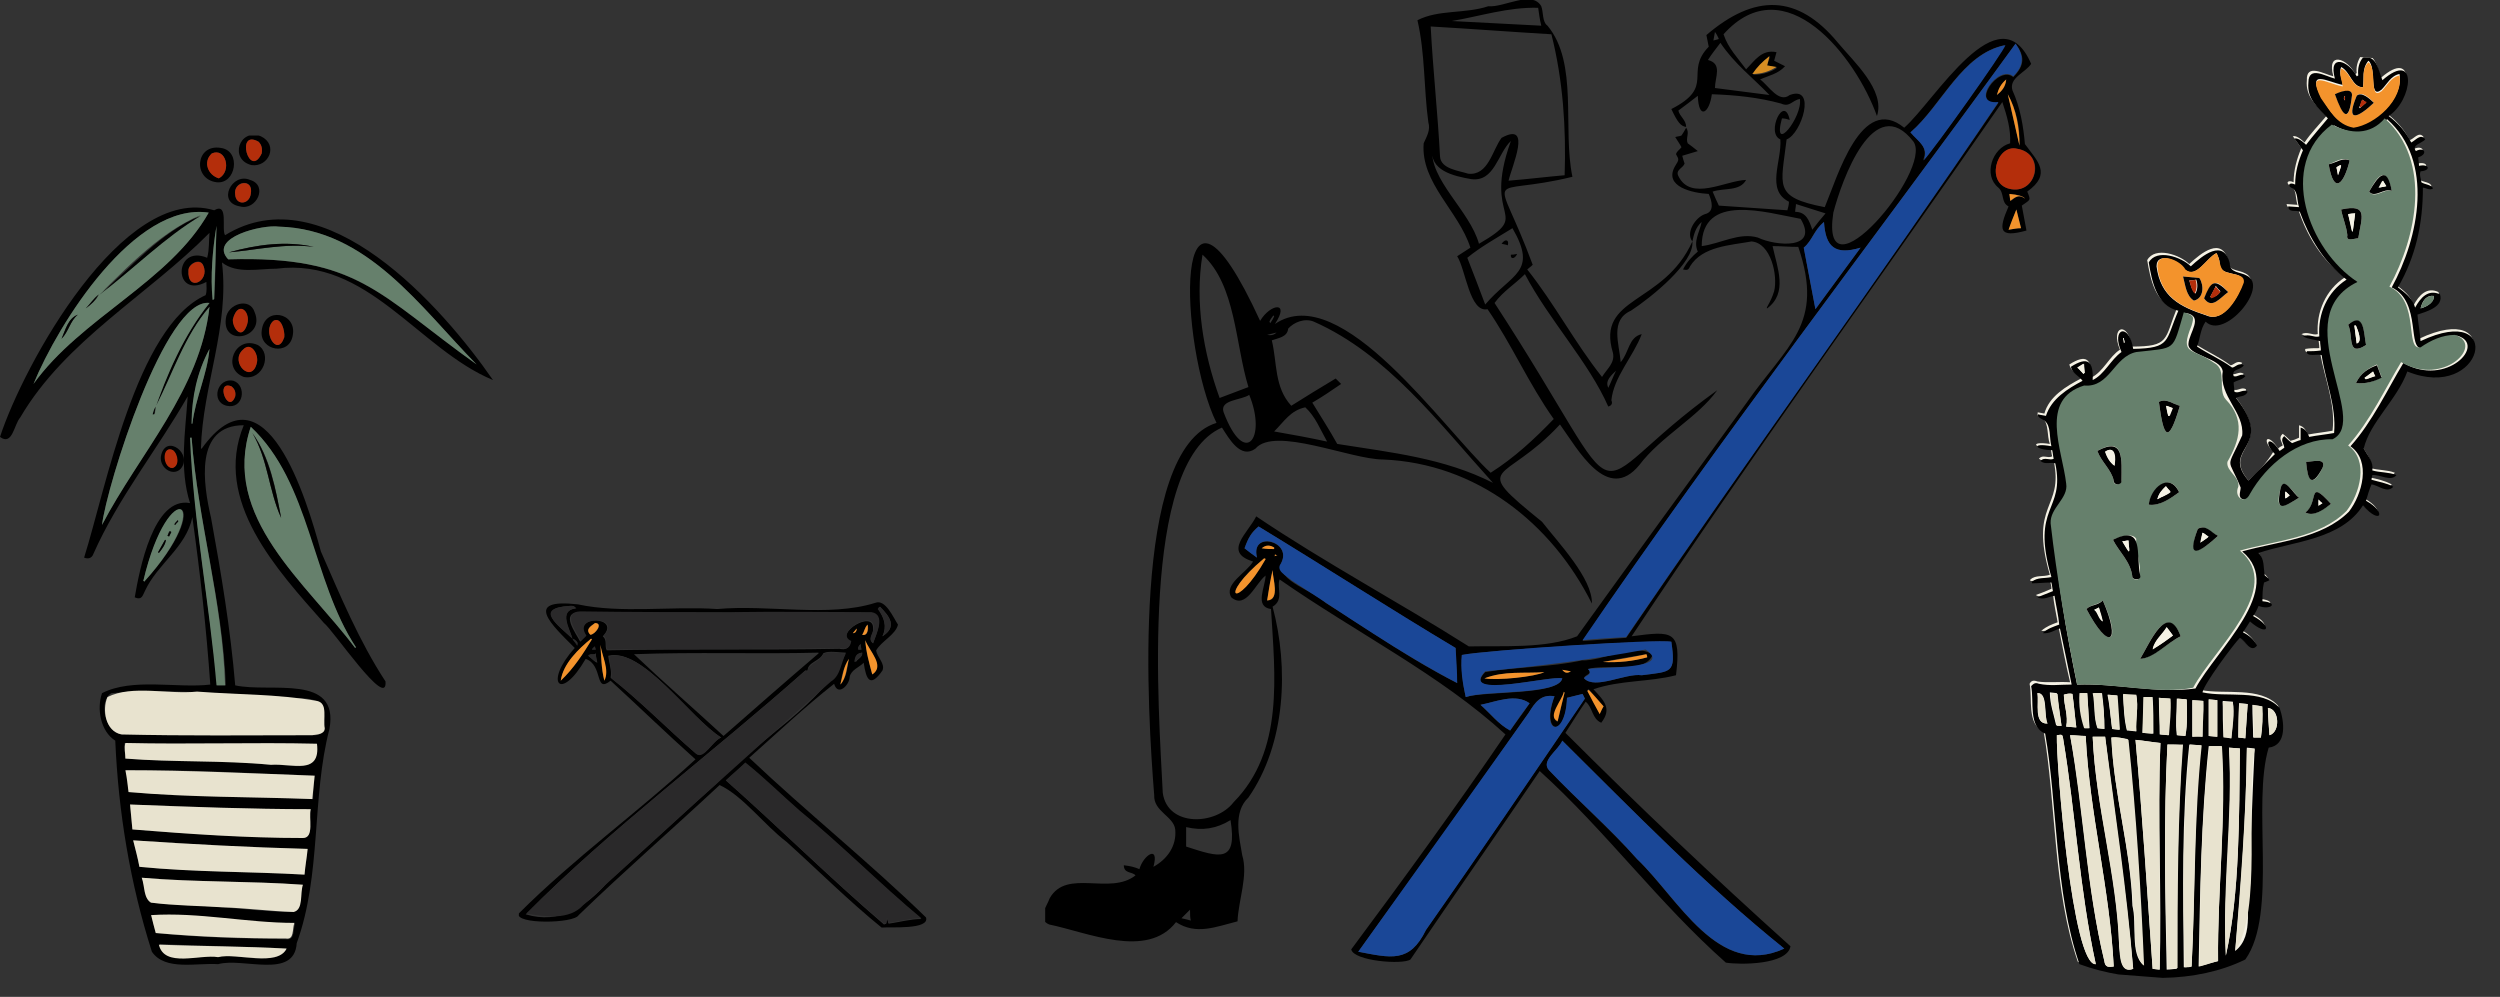 <?xml version="1.0" encoding="utf-8"?>
<!-- Generator: Adobe Illustrator 28.3.0, SVG Export Plug-In . SVG Version: 6.00 Build 0)  -->
<svg version="1.1" id="Layer_1" xmlns="http://www.w3.org/2000/svg" xmlns:xlink="http://www.w3.org/1999/xlink" x="0px" y="0px"
	 viewBox="0 0 321 128" style="enable-background:new 0 0 321 128;" xml:space="preserve">
<rect x="0" y="0" width="321" height="128" fill="#333333" stroke="none"/>
<style type="text/css">
	.st0{clip-path:url(#SVGID_00000177467668151027901330000008102460416530412430_);}
	.st1{fill:#F5F2E5;}
	.st2{fill:#66806C;}
	.st3{fill:#E8E3CF;}
	.st4{fill:#F3932C;}
	.st5{fill:#B42E0B;}
	.st6{clip-path:url(#SVGID_00000007395452858310932410000001788863447699096996_);}
	.st7{fill:#1A4797;}
	.st8{fill:#D78E22;}
	.st9{clip-path:url(#SVGID_00000058560700074716730010000012706936543366335875_);}
	.st10{fill:#2A292A;}
	.st11{clip-path:url(#SVGID_00000145742482466720543770000011768113925513430185_);}
</style>
<g>
	<defs>
		<polygon id="SVGID_1_" points="265.3,4.4 320.7,8.7 311.7,128.2 256.3,123.9 		"/>
	</defs>
	<clipPath id="SVGID_00000121987966890981815700000015703326608092230531_">
		<use xlink:href="#SVGID_1_"  style="overflow:visible;"/>
	</clipPath>
	<g style="clip-path:url(#SVGID_00000121987966890981815700000015703326608092230531_);">
		<path class="st1" d="M288.7,61.7c-3.6-4.3,3.6-4.1-1.8-10.9c0.5-0.3,1.3-0.1,1.5-0.8c-0.6-0.4-1.1,0.3-1.7,0
			c0-0.4-0.1-0.8-0.1-1.2c0.5-0.3,1.1-0.3,1.5-0.8c-0.6-0.4-1,0.2-1.5,0c-0.4-1,0.9-0.7,1.3-1.4c-0.7-0.4-1.1,0.3-1.5,0.3
			c-1.5-1.1-2.9-1.7-4.5-2.7c0.4-1,0.4-2.2,1.1-3.2c2.4,2.4,8.2-4.5,5.3-5.9c-0.9-0.5-2.3-0.3-2.2-1.6c-0.8-3.2-3.5-1-5,0.4
			c-1.2-1.2-4.4-2.3-5.4-0.5c0.4,2.4,1,5.6,3.8,6.2c-1.6,4-0.9,4.9-5.8,4.9c-0.4-3.3-2.8-2.7-1.5,0.4c-1.4,0.9-2.1,2.8-3.7,3.6
			c0.1-2.4-0.6-3.1-2.8-1.7c0.2,0.9,1.1,1.2,1.5,1.8c-1.9,1-4.1,2.3-4.7,4.5c-0.4-0.1-0.7-0.1-1-0.2l-0.1,0.1
			c0.1,0.4,0.5,0.5,0.9,0.7c0.8,0.8,0.5,2.2,0.9,3.3c-2.7-0.4-2,0.6,0.1,0.5c0.1,0.4,0.1,0.8,0.2,1.1c-0.6,0.3-1.2-0.3-1.7,0.3
			c0.6,0.5,1.3,0.1,1.9,0.3c1.3,6.2-3.2,5.3-0.5,14.6c-0.9,0.3-1.8,0-2.5,0.6c0,0.1,0,0.1,0,0.2c0.8,0,1.7-0.1,2.5-0.1
			c0.1,0.4,0.2,0.7,0.2,1.1c-0.7,0.3-1.4,0.6-2,0.8c0.8,0.5,1.4-0.1,2.2-0.2c0.1,1.3,0.4,2.5,0.6,3.7c-0.8,0.3-1.4,0.5-2.1,1.1
			c0.9,0.1,1.5-0.4,2.2-0.6c0.5,2.5,0.9,4.7,1.5,7.2c-1.5-0.1-2.9,0.1-4.2-0.1c-0.5-0.2-0.8-0.1-1,0.3c0.4,1.9-0.4,5.2,1.8,6.1
			c1.6,9.1,1.2,20.4,4.4,29.6c6.4,2.4,15,2.5,21.3-0.6c4.1-5.9,0.8-19.8,3-27.2c2.5-0.3,2-3.4,1.4-5.1c-2.3-2.5-6.8-1.4-9.9-2
			c0.3-1.1,4-6.2,4.8-7c0.7,0.4,1.4,2,2.2,1c-0.4-0.7-1-1.3-1.8-1.7c0.3-0.5,0.6-0.9,0.9-1.4c2.3,2,3,0.6,0.4-0.7
			c0.2-0.4,0.4-0.9,0.7-1.3c1.5,0.6,2.7-0.3,0.5-0.6c0-0.8,0-1.6,0.2-2.4c0.2-0.1,0.4-0.2,0.7-0.3c-0.2-0.3-0.4-0.5-0.6-0.6
			c-0.1-1,0-2-0.8-2.9c4.6-1.6,10.6-1.7,13.4-6.1c2.3,2.6,3.1,0.9,0.4-0.6c0.2-0.7,0.5-1.4,0.7-2.1c0.9,0,2,1.2,2.8,0.3
			c-0.9-0.5-1.9-0.7-2.8-0.9c0-0.2,0.1-0.4,0.1-0.6c1-0.1,2.4,1,3.1,0c-1-0.4-2.1-0.3-3.1-0.6c0.2-1.1-0.6-1.9-1.1-2.8
			c0.8-3.5,4.3-6.4,5.6-9.9c9.8,4,12.7-9.1,1.7-3.9c-0.1-1.1-0.3-2.3-0.4-3.4c1.2-0.4,3.4-1,2.9-2.6c-1.5-0.7-2.5,0.4-3.2,1.7
			c-0.4-1.3-1.3-1.9-2.2-2.6c2.3-4,3.3-8.2,3.2-12.8c0.4,0,0.9,0.4,1.3,0.1c-0.1-0.5-1-0.5-1.5-0.8c-0.1-0.5-0.3-0.9-0.1-1.4
			c1.4-0.1,1.1-1-0.2-0.7c-0.1-0.4-0.1-0.7-0.1-1.1c1.3-0.3,0.8-1.3-0.3-0.8c-0.6-0.8,0.8-1,1.2-1.5c-0.6-0.8-1.2,0.2-1.8,0.4
			c-0.7-1.4-1.7-2.5-2.9-3.4c3.1-2,3.8-8.6-0.8-4.6c-0.5-1.3-0.7-3.4-2.5-2.9c-0.5,0.7-0.7,1.5-0.6,2.3c-0.1,0-0.1,0.1-0.2,0.1
			c-1-2-3.7-3-2.8,0.3c-1.2-0.3-3.5-1.7-3.4,0.5c-0.2,2.1,1.2,3.2,2.5,4.6c-1,1.2-2,2.2-2.8,3.4c-0.7-0.7-1.2-0.9-1.5-0.8
			c0.4,0.5,0.7,1,1.1,1.5c-0.6,1.4-1,2.9-1,4.4c-0.8-0.4-1.1,0.2-0.3,0.5c0.7,0.5,0.5,1.5,0.8,2.4l-1.4-0.1c0.1,0.8,1,0.3,1.5,0.7
			c1.1,3.4,3.1,6.6,6,8.7c-2.5,1.6-3.7,4.5-3.5,7.3c-0.7,0.2-1.3-0.4-2.1,0c0.8,0.4,1.5,0.4,2.2,0.6c0,0.4,0.1,0.7,0.1,1.2
			c-0.6,0-1.2,0-1.8,0.1c-0.2,0.8,1.4,0.3,1.9,0.5c0.6,3.4,2,6.5,1.6,10c-1.1,0.2-2.1,0.3-3.2,0.5c-0.2-0.5-0.4-1-1.1-1.2
			c0,0.6,0,1.1,0,1.6c-0.4,0.2-0.7,0.3-1.1,0.4c-0.3-0.3-0.6-0.6-1-0.9c-0.6,0.5-0.1,1,0,1.5c-0.2,0.1-0.4,0.2-0.6,0.4
			c-1.3-2.1-2.2-1.2-0.6,0.4C291,59.5,289.9,60.6,288.7,61.7L288.7,61.7z"/>
		<path d="M288.7,61.7c1.2-1.2,2.3-2.3,3.4-3.4c-1.6-1.6-0.7-2.5,0.6-0.4c0.2-0.1,0.4-0.3,0.6-0.4c0-0.5-0.6-1,0-1.5
			c0.3,0.3,0.6,0.6,1,0.9c0.3-0.1,0.7-0.3,1.1-0.4c0-0.5,0-1,0-1.6c0.7,0.2,0.9,0.7,1.1,1.2c1-0.2,2.1-0.3,3.2-0.5
			c0.3-3.5-1.1-6.6-1.6-10c-0.5-0.2-2,0.3-1.9-0.5c0.6,0,1.1,0,1.8-0.1c0-0.4-0.1-0.8-0.1-1.2c-0.7-0.2-1.4-0.2-2.2-0.6
			c0.8-0.4,1.4,0.2,2.1,0c-0.2-2.9,1-5.7,3.5-7.3c-2.9-2.2-4.8-5.4-6-8.7c-0.5-0.3-1.4,0.2-1.5-0.7l1.4,0.1
			c-0.3-0.8-0.1-1.9-0.8-2.4c-0.8-0.3-0.5-0.9,0.3-0.5c0-1.6,0.4-3,1-4.4c-0.4-0.5-0.7-1-1.1-1.5c0.3-0.1,0.8,0.1,1.5,0.8
			c0.9-1.2,1.9-2.3,2.8-3.4c-1.3-1.4-2.7-2.5-2.5-4.6c0-2.2,2.2-0.8,3.4-0.5c-0.9-3.3,1.8-2.3,2.8-0.3c0.1,0,0.1-0.1,0.2-0.1
			c-0.1-0.9,0.1-1.7,0.6-2.3c1.8-0.4,2,1.7,2.5,2.9c4.6-4,3.9,2.6,0.8,4.6c1.2,0.9,2.2,2,2.9,3.4c0.6-0.3,1.2-1.2,1.8-0.4
			c-0.4,0.5-1.8,0.7-1.2,1.5c1.1-0.6,1.6,0.4,0.3,0.8c0,0.3,0.1,0.7,0.1,1.1c1.3-0.3,1.6,0.6,0.2,0.7c-0.2,0.5,0.1,1,0.1,1.4
			c0.4,0.3,1.3,0.3,1.5,0.8c-0.5,0.3-0.9-0.1-1.3-0.1c0,4.6-0.9,8.8-3.2,12.8c0.9,0.7,1.9,1.4,2.2,2.6c0.7-1.3,1.7-2.4,3.2-1.7
			c0.5,1.6-1.7,2.2-2.9,2.6c0.1,1.1,0.3,2.2,0.4,3.4c11-5.2,8.1,7.9-1.7,3.9c-1.3,3.6-4.8,6.5-5.6,9.9c0.5,0.9,1.3,1.7,1.1,2.8
			c1,0.3,2.1,0.2,3.1,0.6c-0.7,0.9-2.1-0.1-3.1,0c0,0.2-0.1,0.4-0.1,0.6c1,0.3,1.9,0.4,2.8,0.9c-0.8,0.9-1.9-0.2-2.8-0.3
			c-0.3,0.7-0.5,1.4-0.7,2.1c2.7,1.5,1.9,3.2-0.4,0.6c-2.8,4.4-8.9,4.6-13.4,6.1c0.8,0.8,0.6,1.9,0.8,2.9c0.3,0.2,0.4,0.3,0.6,0.6
			c-0.2,0.1-0.4,0.2-0.7,0.3c-0.2,0.8-0.2,1.6-0.2,2.4c2.2,0.2,1,1.2-0.5,0.6c-0.2,0.5-0.4,0.9-0.7,1.3c2.6,1.4,1.9,2.7-0.4,0.7
			c-0.3,0.5-0.6,0.9-0.9,1.4c0.8,0.4,1.4,0.9,1.8,1.7c-0.8,1-1.5-0.6-2.2-1c-0.8,0.8-4.6,5.9-4.8,7c3.1,0.7,7.6-0.5,9.9,2
			c0.6,1.7,1,4.8-1.4,5.1c-2.2,7.3,1.2,21.3-3,27.2c-6.3,3.1-14.8,3-21.3,0.6c-3.2-9.3-2.8-20.5-4.4-29.6c-2.2-0.9-1.4-4.1-1.8-6.1
			c0.3-0.3,0.5-0.5,1-0.3c1.4,0.3,2.7,0.1,4.2,0.1c-0.5-2.5-1-4.8-1.5-7.2c-0.7,0.2-1.3,0.7-2.2,0.6c0.6-0.6,1.3-0.8,2.1-1.1
			c-0.1-1.2-0.4-2.4-0.6-3.7c-0.7,0.1-1.4,0.6-2.2,0.2c0.7-0.3,1.3-0.5,2-0.8c-0.1-0.4-0.1-0.7-0.2-1.1c-0.9,0-1.7,0.1-2.5,0.1
			c0-0.1,0-0.1,0-0.2c0.7-0.6,1.6-0.4,2.5-0.6c-2.7-9.3,1.8-8.3,0.5-14.6c-0.6-0.2-1.3,0.2-1.9-0.3c0.5-0.6,1.2,0,1.7-0.3
			c-0.1-0.3-0.1-0.7-0.2-1.1c-2.2,0-2.8-1-0.1-0.5c-0.3-1.1,0-2.6-0.9-3.3c-0.3-0.2-0.7-0.3-0.9-0.7l0.1-0.1c0.3,0.1,0.6,0.1,1,0.2
			c0.7-2.2,2.8-3.5,4.7-4.5c-0.4-0.6-1.3-0.9-1.5-1.8c2.2-1.4,2.9-0.7,2.8,1.7c1.5-0.7,2.3-2.6,3.7-3.6c-1.4-3.1,1-3.8,1.5-0.4
			c4.9-0.1,4.1-1,5.8-4.9c-2.8-0.6-3.4-3.8-3.8-6.2c1-1.8,4.2-0.7,5.4,0.5c1.5-1.4,4.2-3.6,5-0.4c0,1.3,1.4,1.1,2.2,1.6
			c2.9,1.4-2.9,8.3-5.3,5.9c-0.7,1-0.7,2.2-1.1,3.2c1.5,1,3,1.6,4.5,2.7c0.4,0,0.8-0.7,1.5-0.3c-0.4,0.7-1.6,0.4-1.3,1.4
			c0.5,0.2,1-0.5,1.5,0c-0.4,0.5-1,0.5-1.5,0.8c0,0.4,0.1,0.8,0.1,1.2c0.6,0.3,1.1-0.4,1.7,0c-0.3,0.7-1,0.5-1.5,0.8
			C292.3,57.6,285,57.4,288.7,61.7L288.7,61.7z M266.7,87.9c5-0.2,10.4,1.2,15.2,0.5c2.6-4.9,11.7-12.8,6-17.6
			c4.6-1.3,10.2-1.6,13.7-5.1c1.7-2.2,2.9-6.5,0.2-8.4c2.8-3.1,4.8-7.4,6.8-10.7c5.5,3.2,10.8-2.4,6.9-3.5c-1.7,0-3.1,0.7-4.4,1.6
			c-2.1,0.4-0.1-5.9-4-7.8c3.5-6.4,5.5-16.2-0.6-21.6c-1.9,2.2-4.4,2.1-6.8,0.8c-7,5.2-3,16.1,3.3,20.2c-9.4,4.6,1.7,17.8-3.2,20.2
			c-4.5-0.2-8.5,3.3-10.6,7c-0.2,0.6-0.6,0.8-1.2,0.6c-0.7-0.2-0.3-1-0.3-1.5c-1.7-4.2-1.9-2,0.2-6.7c0.3-3-3-5-2.5-8.2
			c-0.2-1.8-4.6-2-4.4-3.6c0.1-1.4,2-3.5-0.3-3.9c-1.5,5-0.9,4.5-6.1,5.1c-2.9,0.6-3.4,4.5-6.7,4.3c-5.9,1.9-2.8,8.2-2.3,12.6
			c0.2,1.9-2.1,3.1-2,5.1C264.1,74.2,265.3,81.1,266.7,87.9L266.7,87.9z M284.8,123.4c-0.1-9.2,1.1-18.4,0.4-27.6c-0.5,0-1,0-1.6,0
			c-1,9.4-1.1,18.9-1.3,28.3C283.3,123.8,284,123.6,284.8,123.4z M277.3,124.5c0.3-9.6-0.3-19.4,0.1-29.1c-1.1-0.1-2.1-0.3-3.2-0.4
			c0.9,9.8,1.5,19.6,2.2,29.4L277.3,124.5z M265.8,94.4c1.8,9.6,2.1,19.5,4.4,29c0.1,0.8,0.5,0.8,1.2,0.7c-0.5-10-3.1-19.6-3.6-29.6
			C267.1,94.5,266.5,94.4,265.8,94.4L265.8,94.4z M278.3,95.6c-0.5,9.7-0.3,19.2-0.1,28.9c0.5,0,0.9-0.1,1.3-0.1
			c0-9.6,0.1-19.2,0.7-28.7C279.6,95.6,278.9,95.6,278.3,95.6L278.3,95.6z M268.7,94.6c0.4,9.1,3.2,17.8,3.4,26.9
			c0.2,1.1,0.1,3.5,1.8,2.9c-0.9-10-2.4-19.8-3.6-29.8C269.7,94.6,269.2,94.6,268.7,94.6L268.7,94.6z M284.6,32.5
			c-1.3,0.6-2.6,3.4-4.1,2.1c-0.6-1.1-3.6-2.4-3.6-0.4c0.5,3.9,3,5.2,6.4,6.3c2.2,1,4.1-2.4,4.7-4.2c0.2-1.7-3.1-0.6-3-2.5
			C285,33.3,284.8,33,284.6,32.5z M271.1,94.7c0.3,7.3,2.5,14.4,2.7,21.6c0.6,2.3-0.3,6.2,1.4,7.6c-0.4-9.7-1-19.3-2-29
			C272.6,94.8,271.9,94.6,271.1,94.7L271.1,94.7z M269.1,123.8c-2.1-9.6-2.6-19.4-4.2-29c-0.1-0.5-0.1-0.5-0.8-0.4
			C264,98,266.1,124,269.1,123.8z M281.4,124.1c0.5-9.5,0.2-19,1.2-28.4l-1.5-0.1c-1,9.5-0.8,19-0.7,28.6
			C280.9,124.2,281.2,124.2,281.4,124.1L281.4,124.1z M303.4,11.2c-1.4,0-1.6-2-2.8-2.6c-0.3,0.8,0.1,1.4,0.2,2.3
			c-2-0.4-4.6-2.1-2.8,1.5c1.1,1.6,1.9,3.5,4.2,3.8c2.8-0.3,6.4-3.5,5.9-6.7c-1.1,0.2-1.6,1.3-2.3,2c-1.7,1.4-0.6-2.9-1.7-3.7
			C303.2,8.9,303.6,10.1,303.4,11.2z M286.2,96c0.6,8.9-0.8,17.8-0.4,26.7c1.8-8.1,1.7-18,1.8-26.6L286.2,96L286.2,96z M287,122.1
			c2.6-2,1.2-6.2,1.7-9.1c0.4-5.6,0.5-11.3,0.8-16.9l-1-0.1C288.4,104.8,287.8,113.4,287,122.1L287,122.1z M274.3,93.9
			c-0.1-1.6,0.3-3.1,0-4.6l-1.7-0.1c0.1,1.6,0.1,3.1,0.5,4.6C273.5,93.8,273.9,93.9,274.3,93.9z M277.2,89.6c0,1.6,0.1,3.2,0.1,4.7
			l1.1,0.1c0.1-1.6,0.3-3.1,0.2-4.7L277.2,89.6z M282.8,94.6c0-1.6,0.1-3,0.1-4.6l-1.4-0.1c0,1.6,0,3.1,0,4.7
			C282,94.5,282.4,94.5,282.8,94.6z M275.1,94.1l1.4,0.1c0-1.6,0-3.1-0.1-4.7c-0.4,0-0.7,0-1.1,0C275.2,91,275.2,92.5,275.1,94.1z
			 M280.6,94.5c0.3-1.6,0.2-3.2,0.1-4.7l-1.2-0.1c0,1.6-0.2,3.1,0,4.7L280.6,94.5L280.6,94.5z M286.5,94.8c0.1-1.6,0.4-3.1,0.2-4.7
			l-1.3-0.1c0,1.6,0,3.1,0.1,4.6C285.9,94.7,286.2,94.8,286.5,94.8z M270.2,93.6c0-1.6-0.1-3.1-0.3-4.6c-0.4,0-0.7,0-1.1,0
			c0.3,1.6,0,3.1,0.6,4.5L270.2,93.6z M284.7,94.6c0-1.6,0-3.1,0-4.7l-1.1-0.1c0,1.6,0,3.1,0,4.7L284.7,94.6z M266.6,93.4
			c-0.2-1.5-0.3-2.9-0.5-4.3c-0.4-0.1-0.8,0-1.1,0.1c0,1.4,0.6,2.7,0.3,4.1L266.6,93.4L266.6,93.4z M271.2,93.6l0.9,0.1
			c-0.1-1.5-0.2-3-0.3-4.4l-1.2-0.1C270.9,90.7,271,92.1,271.2,93.6z M290.3,94.7c0.2-1.4,0.2-2.7,0.1-4c-0.4-0.1-0.8-0.1-1.2-0.2
			c0,1.5,0.1,2.8,0.1,4.2C289.8,94.7,290,94.7,290.3,94.7L290.3,94.7z M288.3,94.8l0.3-4.4l-1.1-0.1c0,1.5-0.1,2.9-0.1,4.4
			L288.3,94.8z M268,89c-0.4,0-0.6,0-0.9,0c-0.1,1.6,0.1,3,0.6,4.5c0.2,0,0.3,0,0.6,0C268.2,92,268.1,90.5,268,89L268,89z
			 M264.7,93.2c-0.2-1.4-0.4-2.8-0.6-4.2l-0.9-0.1c0,1.5,0.5,2.8,0.8,4.2C264.3,93.2,264.4,93.2,264.7,93.2z M262.9,92.9
			c-0.5-1,0.1-4-1.3-3.9C261.8,90.2,261.1,93,262.9,92.9z M291.4,94.4c1.4-0.4,1.3-3.4-0.2-3.5C291.2,92.1,291.3,93.2,291.4,94.4z
			 M310.8,39.6c1.1-0.3,1.8-1,1.7-1.6C311.7,37.9,311.1,38.4,310.8,39.6z M267.5,48c0,0,0.1,0,0.1-0.1c0-0.4-0.1-0.7-0.1-1.2
			c-0.3,0.2-0.5,0.3-0.8,0.5C267.1,47.5,267.3,47.7,267.5,48L267.5,48z M272.7,44c0,0,0.1,0,0.1,0c0-0.2-0.1-0.4-0.1-0.6
			c0,0-0.1,0-0.1,0C272.7,43.6,272.7,43.8,272.7,44z"/>
		<path class="st2" d="M266.7,87.9c-1.4-6.9-2.6-13.7-3.4-20.7c-0.1-2,2.3-3.2,2-5.1c-0.5-4.4-3.5-10.8,2.3-12.6
			c3.3,0.3,3.8-3.7,6.7-4.3c5.2-0.6,4.6,0,6.1-5.1c1.4,0.4,1.3,0.6,1,1.7c-1.6,3.9,0.1,2.8,2.9,4.8c1.7,0.9,0.4,3.5,1.5,4.7
			c2.5,2.6,1.8,5.2,0.2,8c-0.2,1.2,1.6,1.9,1.4,3.2c-0.6,1.3,0.8,2.4,1.5,0.9c2.1-3.7,6.1-7.1,10.6-7c5-2.4-6.1-15.7,3.2-20.2
			c-6.3-4.1-10.3-15-3.3-20.2c2.4,1.2,4.9,1.4,6.8-0.8c6.1,5.5,4.1,15.2,0.6,21.6c4,1.9,1.9,8.2,4,7.8c1.3-0.9,2.8-1.6,4.4-1.6
			c3.9,1.2-1.4,6.7-6.9,3.5c-2,3.3-4,7.6-6.8,10.7c2.7,1.9,1.5,6.2-0.2,8.4c-3.5,3.5-9.1,3.8-13.7,5.1c5.8,4.8-3.4,12.7-6,17.6
			C277.2,89.2,271.7,87.7,266.7,87.9z M271.3,69.3c0.8,1.6,2.3,2.8,2.5,4.8c0,0.2,0.4,0.4,0.7,0.3c0.8-1.2-0.4-3.6-0.2-5.2
			C273.8,68.3,272,69,271.3,69.3L271.3,69.3z M274.8,84.6c1.8-0.2,3.5-2.1,5.2-2.9C278.2,77.2,276,82.6,274.8,84.6L274.8,84.6z
			 M270,77.1c-0.7,0.6-1.5,0.5-2.1,1.1C270.8,83.7,272.5,82.6,270,77.1L270,77.1z M269.3,57.9c0.5,1.4,1.8,2.4,2.1,3.8
			c-0.1,0.7,1,0.6,1,0C272.4,59.1,272.8,55.9,269.3,57.9z M300.6,26.9c0.2,1.1,0.7,2.2,0.8,3.3c-0.2,0.9,0.9,0.4,1.4,0.4
			C303.2,28,304.2,26.1,300.6,26.9L300.6,26.9z M277.2,51.6c0.6,4.6,1.2,5.6,2.7,0.5C279,51.9,278.2,51.1,277.2,51.6z M279.8,63.2
			c-1.2-2.7-3.6-0.4-3.9,1.6C277.2,65,278.7,64,279.8,63.2L279.8,63.2z M299,21.1c0.7,4.1,2,2.4,2.7-0.5
			C300.7,20.1,299.9,20.8,299,21.1L299,21.1z M303.8,44.3c-0.3-1.4-0.2-4.3-2.3-2.6C302.2,43.1,301.3,45.9,303.8,44.3L303.8,44.3z
			 M282.2,67.9c-1.5,4.1,0.4,2.9,2.6,0.9C283.9,68.5,283.2,67.3,282.2,67.9L282.2,67.9z M296,65.8c1.1,0.6,2.4-0.5,3.3-1.1
			C296.2,61.3,297.8,64.6,296,65.8z M295.2,63.9c-0.6-0.4-2-2.9-2.4-1.1C292.1,65.7,293.1,65.2,295.2,63.9z M307.1,24.5
			c-0.7-3.3-1.8-2-2.9,0.1C304.9,25.6,306.1,24.2,307.1,24.5L307.1,24.5z M296.1,59.3c0.2,2.4,0.8,3.4,2.1,0.8
			C298.8,58.7,296.9,59.3,296.1,59.3L296.1,59.3z M302.5,49.2c1.3,0.1,2.3-0.2,3.3-0.8c-0.2-0.5-0.4-1-0.6-1.6
			C304.1,47.3,303.1,47.9,302.5,49.2z"/>
		<path class="st3" d="M284.8,123.4c-0.8,0.2-1.6,0.5-2.4,0.7c0.1-9.4,0.2-18.9,1.3-28.3c0.6,0,1,0,1.6,0
			C285.9,105,284.7,114.1,284.8,123.4z"/>
		<path class="st3" d="M277.3,124.5l-0.9-0.1c-0.7-9.8-1.3-19.6-2.2-29.4c1.1,0.1,2.2,0.3,3.2,0.4
			C277,105.1,277.5,114.8,277.3,124.5z"/>
		<path class="st3" d="M265.8,94.4c0.7,0,1.3,0.1,2,0.1c0.5,10,3.1,19.6,3.6,29.6c-0.7,0.1-1.1,0.1-1.2-0.7
			C267.9,113.9,267.5,104,265.8,94.4z"/>
		<path class="st3" d="M278.3,95.6c0.6,0,1.3,0,2,0c-0.7,9.5-0.7,19.2-0.7,28.7c-0.4,0-0.8,0.1-1.3,0.1
			C278,114.8,277.8,105.2,278.3,95.6z"/>
		<path class="st3" d="M268.7,94.6c0.5,0,1,0,1.6,0c1.3,9.9,2.8,19.8,3.6,29.8c-1.7,0.7-1.7-1.7-1.8-2.9
			C271.8,112.4,269.1,103.7,268.7,94.6z"/>
		<path class="st4" d="M284.6,32.5c0.6,0.9,0.2,2.3,1.5,2.5c0.7,0.3,2.2,0.2,2,1.3c-0.6,1.7-2.5,5.2-4.7,4.2c-3.4-1.1-6-2.4-6.4-6.3
			c0-2,3-0.8,3.6,0.4C282,35.8,283.3,33.1,284.6,32.5L284.6,32.5z M280.3,35.5c0.3,1.1,0.4,2.5,1.4,3.1c1.3-0.3,1.3-2,0.7-2.9
			L280.3,35.5z M283,38.3c1,1.5,2.1-0.1,3.1-0.8C284.4,35.6,284,36.1,283,38.3z"/>
		<path class="st3" d="M271.1,94.7c0.8-0.1,1.5,0.1,2.2,0.3c1,9.6,1.6,19.3,2,29c-1.7-1.5-0.9-5.3-1.4-7.6
			C273.6,109.1,271.4,102,271.1,94.7L271.1,94.7z"/>
		<path class="st3" d="M269.1,123.8c-3,0.3-5.1-25.8-5-29.4c0.7-0.1,0.7-0.1,0.8,0.4C266.5,104.4,267,114.2,269.1,123.8z"/>
		<path class="st3" d="M281.4,124.1c-0.3,0-0.5,0.1-0.9,0.1c-0.2-9.6-0.3-19.1,0.7-28.6l1.5,0.1
			C281.7,105.2,281.9,114.6,281.4,124.1L281.4,124.1z"/>
		<path class="st4" d="M303.4,11.2c0.2-1.1-0.2-2.3,0.7-3.2c1.2,0.8,0,5,1.7,3.7c0.7-0.7,1.2-1.8,2.3-2c0.5,3.1-3.1,6.3-5.9,6.7
			c-2.2-0.4-3.1-2.3-4.2-3.8c-1.8-3.7,0.7-1.9,2.8-1.5c-0.1-0.9-0.5-1.5-0.2-2.3C301.8,9.2,302,11.3,303.4,11.2L303.4,11.2z
			 M304.8,13.2c-0.5-0.6-1.6-1.6-2.2-0.9C301.1,15.9,302.8,15.1,304.8,13.2L304.8,13.2z M299.8,12.1c1.1,2.8,1.8,3.9,2.2,0.1
			C302,11.2,300.4,11.9,299.8,12.1z"/>
		<path class="st3" d="M286.2,96l1.4,0.1c-0.1,8.6,0,18.5-1.8,26.6C285.3,113.8,286.7,104.9,286.2,96L286.2,96z"/>
		<path class="st3" d="M287,122.1c0.7-8.7,1.4-17.3,1.5-26l1,0.1C288.3,103,290.5,116.9,287,122.1L287,122.1z"/>
		<path class="st3" d="M274.3,93.9c-0.4-0.1-0.8-0.1-1.2-0.2c-0.3-1.5-0.4-3-0.5-4.6l1.7,0.1C274.6,90.8,274.2,92.4,274.3,93.9z"/>
		<path class="st3" d="M277.2,89.6l1.5,0.1c0.1,1.6-0.1,3.1-0.2,4.7l-1.1-0.1C277.3,92.7,277.3,91.2,277.2,89.6z"/>
		<path class="st3" d="M282.8,94.6c-0.4,0-0.8,0-1.3,0c0-1.6,0-3.1,0-4.7l1.4,0.1C283,91.5,282.8,93,282.8,94.6z"/>
		<path class="st3" d="M275.1,94.1c0-1.5,0.1-3,0.1-4.6c0.4,0,0.7,0,1.1,0c0.2,1.6,0.1,3.1,0.1,4.7L275.1,94.1L275.1,94.1z"/>
		<path class="st3" d="M280.6,94.5l-1-0.1c-0.3-1.6,0-3.1,0-4.7l1.2,0.1C280.8,91.3,280.9,92.9,280.6,94.5L280.6,94.5z"/>
		<path class="st3" d="M286.5,94.8c-0.4-0.1-0.7-0.1-1-0.1c0-1.6,0-3.1-0.1-4.6l1.3,0.1C286.9,91.7,286.7,93.2,286.5,94.8z"/>
		<path class="st3" d="M270.2,93.6l-0.9-0.1c-0.5-1.4-0.3-3-0.6-4.5c0.4,0,0.7,0,1.1,0C270.1,90.6,270.2,92,270.2,93.6z"/>
		<path class="st3" d="M284.7,94.6l-1.1-0.1c0-1.5,0-3.1,0-4.7l1.1,0.1C284.7,91.5,284.7,93,284.7,94.6z"/>
		<path class="st3" d="M266.6,93.4l-1.3-0.1c0.3-1.4-0.3-2.7-0.3-4.1c0.4-0.1,0.7-0.2,1.1-0.1C266.3,90.5,266.4,91.9,266.6,93.4z"/>
		<path class="st3" d="M271.2,93.6c-0.2-1.5-0.3-2.9-0.5-4.4l1.2,0.1c0.1,1.4,0.2,2.9,0.3,4.4L271.2,93.6z"/>
		<path class="st3" d="M290.3,94.7c-0.3,0-0.6,0-0.9,0c0-1.4-0.1-2.8-0.1-4.2c0.4,0.1,0.7,0.1,1.2,0.2
			C290.6,92,290.5,93.3,290.3,94.7L290.3,94.7z"/>
		<path class="st3" d="M288.3,94.8l-0.9-0.1c0-1.5,0-2.9,0.1-4.4l1.1,0.1L288.3,94.8z"/>
		<path class="st3" d="M268,89c0.1,1.5,0.2,3,0.2,4.5c-0.3,0-0.4,0-0.6,0c-0.5-1.5-0.7-2.9-0.6-4.5C267.4,89,267.6,89,268,89L268,89
			z"/>
		<path class="st3" d="M264.7,93.2c-0.3,0-0.5,0-0.6,0c-0.3-1.4-0.8-2.7-0.8-4.2l0.9,0.1C264.3,90.4,264.5,91.8,264.7,93.2z"/>
		<path class="st3" d="M262.9,92.9c-1.8,0.1-1-2.7-1.3-3.9C262.9,88.9,262.4,91.9,262.9,92.9z"/>
		<path class="st3" d="M291.4,94.4c-0.1-1.2-0.1-2.3-0.2-3.5C292.7,91.1,292.8,94,291.4,94.4L291.4,94.4z"/>
		<path class="st2" d="M310.8,39.6c0.3-1.2,0.9-1.7,1.7-1.6C312.6,38.7,311.9,39.3,310.8,39.6z"/>
		<path class="st1" d="M267.5,48c-0.2-0.2-0.5-0.5-0.7-0.8c0.3-0.2,0.5-0.3,0.8-0.5c0,0.5,0.1,0.8,0.1,1.2
			C267.6,47.9,267.6,47.9,267.5,48L267.5,48z"/>
		<path class="st1" d="M272.7,44c0-0.2-0.1-0.4-0.1-0.6c0,0,0.1,0,0.1,0c0,0.2,0.1,0.4,0.1,0.6C272.8,44,272.8,44,272.7,44L272.7,44
			z"/>
		<path d="M271.3,69.3c4.1-2,2.9,1.9,3.5,4.6c0.2,0.6-0.9,0.6-1,0.2C273.6,72.1,272.1,70.9,271.3,69.3z M272.5,69.5
			c0.3,0.5,0.6,0.9,0.8,1.3c0,0,0.1,0,0.1-0.1c0-0.4-0.1-0.9-0.1-1.3C273,69.4,272.8,69.5,272.5,69.5L272.5,69.5z"/>
		<path d="M274.8,84.6c1.2-2,3.5-7.5,5.2-2.9C278.3,82.5,276.6,84.5,274.8,84.6L274.8,84.6z M279,81.6c-0.3-0.4-0.5-0.7-0.8-1.1
			c-0.6,1-1.5,1.6-1.8,2.8C277.4,82.8,278.1,82.3,279,81.6L279,81.6z"/>
		<path d="M270,77.1c2.4,5.5,0.8,6.6-2.1,1.1C268.5,77.6,269.3,77.8,270,77.1L270,77.1z M268.9,78.3c0.6,0.4,0.6,1.1,1.1,1.5
			c-0.2-0.6-0.4-1.2-0.5-1.8C269.3,78.1,269.1,78.2,268.9,78.3L268.9,78.3z"/>
		<path d="M269.3,57.9c3.5-1.9,3.1,1.2,3.1,3.8c0.1,0.6-1,0.7-1,0C271.1,60.3,269.8,59.3,269.3,57.9L269.3,57.9z M270.3,58
			c0.3,0.7,0.6,1.3,1.2,1.8C271.6,58.9,271.6,57.1,270.3,58L270.3,58z"/>
		<path d="M300.6,26.9c3.6-0.8,2.6,1.1,2.2,3.7c-0.5,0-1.6,0.5-1.4-0.4C301.3,29.1,300.8,28,300.6,26.9L300.6,26.9z M301.5,27.5
			c0.2,0.8,0.3,1.5,0.5,2.2c0,0,0,0,0.1,0c0.1-0.8,0.2-1.5,0.3-2.3C302.1,27.4,301.8,27.5,301.5,27.5L301.5,27.5z"/>
		<path d="M277.2,51.6c1-0.5,1.8,0.3,2.7,0.5C278.4,57.2,277.8,56.2,277.2,51.6z M278.4,53.4c0.1,0,0.1,0,0.2,0
			c0.1-0.3,0.3-0.7,0.4-1c-0.3-0.1-0.5-0.2-0.8-0.3C278.2,52.6,278.3,53,278.4,53.4z"/>
		<path d="M279.8,63.2c-1.1,0.8-2.5,1.8-3.9,1.6C276.1,62.7,278.5,60.5,279.8,63.2L279.8,63.2z M277,64.1c0.7-0.4,1.2-0.5,1.7-1
			c-0.2-0.2-0.4-0.4-0.6-0.7C277.6,62.9,277.2,63.3,277,64.1z"/>
		<path d="M299,21.1c1-0.2,1.7-0.9,2.7-0.5C301,23.5,299.7,25.2,299,21.1L299,21.1z M300.6,21.3c0,0-0.1-0.1-0.1-0.1
			c-0.2,0.1-0.4,0.2-0.5,0.3c0.1,0.4,0.1,0.6,0.2,1C300.4,22,300.5,21.7,300.6,21.3z"/>
		<path d="M303.8,44.3c-2.5,1.6-1.6-1.2-2.3-2.6C303.6,39.9,303.5,42.8,303.8,44.3z M302.5,41.8c-0.1,0-0.1,0-0.2,0
			c0.1,0.8,0.2,1.5,0.3,2.3C303.4,43.9,302.7,42.3,302.5,41.8L302.5,41.8z"/>
		<path d="M282.2,67.9c1.1-0.6,1.7,0.5,2.6,0.9C282.5,70.9,280.6,72.1,282.2,67.9L282.2,67.9z M282.8,68.4c-0.1,0.4-0.2,0.8-0.3,1.3
			c0.4-0.3,0.7-0.5,1-0.7C283.3,68.7,283.1,68.5,282.8,68.4L282.8,68.4z"/>
		<path d="M296,65.8c1.8-1.3,0.2-4.5,3.3-1.1C298.4,65.4,297.1,66.4,296,65.8z M298.2,64.6c-0.2-0.1-0.3-0.3-0.5-0.4
			c0,0.3,0,0.5,0,0.8C297.8,64.8,298,64.8,298.2,64.6z"/>
		<path d="M295.2,63.9c-2.1,1.3-3,1.9-2.4-1.1C293.2,60.9,294.5,63.5,295.2,63.9L295.2,63.9z M294,63.6c-0.2-0.2-0.3-0.3-0.6-0.5
			c0,0.4,0,0.6,0,0.9C293.7,63.9,293.8,63.8,294,63.6L294,63.6z"/>
		<path d="M307.1,24.5c-1-0.4-2.2,1-2.9,0.1C305.4,22.5,306.5,21.2,307.1,24.5z M306.4,23.9c-0.2-0.3-0.3-0.5-0.5-0.7
			c-0.2,0.3-0.3,0.6-0.5,0.9C305.8,24,306.1,24,306.4,23.9z"/>
		<path d="M296.1,59.3c0.8,0,2.7-0.6,2.1,0.8C296.8,62.7,296.3,61.7,296.1,59.3z"/>
		<path d="M302.5,49.2c0.6-1.3,1.6-1.9,2.7-2.3c0.2,0.6,0.4,1,0.6,1.6C304.8,49,303.8,49.3,302.5,49.2z M304.7,47.7
			c-0.4,0.3-0.7,0.6-1,0.8c0,0.1,0.1,0.1,0.1,0.2c0.4-0.1,0.8-0.3,1.2-0.4C304.8,48,304.8,47.9,304.7,47.7z"/>
		<path d="M280.3,35.5l2.1,0.2c0.6,0.9,0.6,2.6-0.7,2.9C280.7,38,280.6,36.6,280.3,35.5z M281.1,36c0.2,0.6,0.3,1.2,0.8,1.7
			c0.3-0.6,0.3-1.2,0.1-1.8C281.6,36,281.4,36,281.1,36L281.1,36z"/>
		<path d="M283,38.3c0.9-2.2,1.3-2.6,3.1-0.8C285.1,38.2,284,39.8,283,38.3L283,38.3z M283.8,38.1c0,0,0.1,0.1,0.1,0.1
			c0.5-0.1,0.9-0.3,1.2-0.8c-0.2-0.2-0.4-0.4-0.6-0.7C284.3,37.3,284,37.7,283.8,38.1z"/>
		<path d="M304.8,13.2c-2,1.9-3.7,2.7-2.2-0.9C303.2,11.7,304.3,12.7,304.8,13.2L304.8,13.2z M303.3,12.8c-0.1,0.4-0.2,0.7-0.4,1
			c0,0,0.1,0,0.1,0.1c0.2-0.2,0.5-0.5,0.8-0.7C303.6,13,303.5,12.9,303.3,12.8L303.3,12.8z"/>
		<path d="M299.8,12.1c0.6-0.3,2.2-0.9,2.2,0.1C301.6,16,300.8,14.9,299.8,12.1z M301.1,12.3c-0.2,0.2-0.2,0.4,0,0.6L301.1,12.3z"/>
		<path class="st1" d="M272.5,69.5c0.3,0,0.5-0.1,0.8-0.1c0,0.5,0.1,0.9,0.1,1.3c0,0-0.1,0-0.1,0.1C273,70.4,272.8,70,272.5,69.5
			L272.5,69.5z"/>
		<path class="st1" d="M279,81.6c-0.9,0.6-1.6,1.2-2.6,1.8c0.3-1.2,1.2-1.8,1.8-2.8C278.5,80.9,278.7,81.2,279,81.6L279,81.6z"/>
		<path class="st1" d="M268.9,78.3c0.3-0.1,0.4-0.2,0.6-0.3c0.2,0.6,0.4,1.2,0.5,1.8C269.4,79.5,269.4,78.7,268.9,78.3z"/>
		<path class="st1" d="M270.3,58c1.4-0.9,1.4,0.9,1.2,1.8C270.9,59.4,270.5,58.7,270.3,58z"/>
		<path class="st1" d="M301.5,27.5c0.3-0.1,0.6-0.1,0.9-0.1c-0.1,0.8-0.2,1.6-0.3,2.3c0,0,0,0-0.1,0C301.9,29,301.7,28.3,301.5,27.5
			z"/>
		<path class="st1" d="M278.4,53.4c-0.1-0.4-0.2-0.8-0.3-1.3c0.3,0.1,0.6,0.2,0.8,0.3c-0.1,0.4-0.3,0.7-0.4,1
			C278.5,53.4,278.4,53.4,278.4,53.4z"/>
		<path class="st1" d="M277,64.1c0.2-0.7,0.6-1.2,1.1-1.6c0.2,0.2,0.4,0.4,0.6,0.7C278.2,63.6,277.7,63.7,277,64.1z"/>
		<path class="st1" d="M300.6,21.3c-0.1,0.4-0.3,0.7-0.4,1.2c-0.1-0.4-0.1-0.7-0.2-1c0.1-0.1,0.3-0.2,0.5-0.3
			C300.6,21.2,300.6,21.3,300.6,21.3z"/>
		<path class="st1" d="M302.5,41.8c0.2,0.5,0.9,2.1,0.1,2.3c-0.1-0.7-0.2-1.5-0.3-2.3C302.4,41.8,302.4,41.8,302.5,41.8L302.5,41.8z
			"/>
		<path class="st1" d="M282.8,68.4c0.3,0.2,0.5,0.3,0.8,0.5c-0.4,0.3-0.6,0.5-1,0.7C282.7,69.1,282.7,68.8,282.8,68.4L282.8,68.4z"
			/>
		<path class="st1" d="M298.2,64.6c-0.2,0.1-0.3,0.2-0.5,0.3c0-0.3,0-0.5,0-0.8C297.9,64.4,298,64.5,298.2,64.6z"/>
		<path class="st1" d="M294,63.6c-0.2,0.1-0.3,0.2-0.5,0.4c0-0.3,0-0.5,0-0.9C293.7,63.3,293.8,63.5,294,63.6L294,63.6z"/>
		<path class="st1" d="M306.4,23.9c-0.3,0.1-0.6,0.1-0.9,0.2c0.2-0.3,0.3-0.6,0.5-0.9C306.1,23.4,306.2,23.6,306.4,23.9z"/>
		<path class="st1" d="M304.7,47.7c0.1,0.2,0.2,0.4,0.2,0.6c-0.4,0.1-0.8,0.3-1.2,0.4c0-0.1-0.1-0.1-0.1-0.2
			C304,48.2,304.3,48,304.7,47.7z"/>
		<path class="st5" d="M281.1,36c0.3,0,0.6,0,0.8-0.1c0.2,0.6,0.2,1.2-0.1,1.8C281.4,37.3,281.3,36.7,281.1,36z"/>
		<path class="st5" d="M283.8,38.1c0.2-0.4,0.4-0.9,0.7-1.3c0.2,0.2,0.4,0.5,0.6,0.7c-0.3,0.4-0.7,0.7-1.2,0.8
			C283.9,38.2,283.9,38.2,283.8,38.1z"/>
		<path class="st5" d="M303.3,12.8c0.2,0.1,0.3,0.2,0.6,0.3c-0.3,0.3-0.5,0.5-0.8,0.7c0,0-0.1,0-0.1-0.1
			C303,13.5,303.1,13.2,303.3,12.8L303.3,12.8z"/>
		<path class="st5" d="M301.1,12.3l0,0.6C300.9,12.7,300.9,12.5,301.1,12.3z"/>
	</g>
</g>
<g>
	<defs>
		<rect id="SVGID_00000138561324070740508090000012429730664681952697_" x="134.2" width="128" height="124"/>
	</defs>
	<clipPath id="SVGID_00000178924725788097407630000016871804444384438424_">
		<use xlink:href="#SVGID_00000138561324070740508090000012429730664681952697_"  style="overflow:visible;"/>
	</clipPath>
	<g style="clip-path:url(#SVGID_00000178924725788097407630000016871804444384438424_);">
		<path d="M217.3,31c-0.9-1.1,0.4-3.1,1.6-3.5c1.3-0.3,0.9-1.7,0.5-2.6c-2-0.1-5.9-0.9-4.3-3.6c0.5-0.8,0.5-0.8,0.1-1.5
			c0.1-0.4,0.5-0.6,0.7-0.9c-0.2-0.4-0.5-0.8-0.8-1.3c0.3-0.1,0.6-0.1,0.8-0.2c0.2-0.3,0.4-0.6,0.6-1c0.5,0.7-0.1,1.3,0.2,2
			c0.3,0.2,0.8,0.6,1.3,1c-0.7,0.2-1.3,0.4-2,0.6c0.1,0.4,0.2,0.7,0.3,1c-0.2,0.6-1.2,0.8-0.8,1.6c1.6,3.3,6,0.6,8.7,0.5
			c-0.8,1.5-2.8,1-4.3,1.5c0.3,0.7,0.5,1.2,0.8,1.8c2.9,0.2,5.8,0.4,8.8,0.6c0.1-0.4,0.2-0.7,0.2-1.1c-3-1.5-0.9-5.2-1.1-8
			c-1.9-0.8,0.5-5.9,1.2-2.5c-0.3-0.1-0.6-0.2-1-0.2c-1.3,4.8,2.7-0.2,2.3-2.5c-1,0.2-1.3,1.1-2.4,0.6c-2.9-0.8-5.9-1.1-8.9-1.2
			c-0.3,2.4-1.7,3.4-1.8,0.2c-0.9,0.7-1.7,1.3-2.5,1.9c0.2,0.8,1,1.2,1,2.1c-0.7-0.1-1.1-0.6-1.9-2.3c5.7-2.9,1.6-4.7,4.8-8
			c-0.1-0.5-0.2-1-0.3-1.5c6.2-5.3,11.7-5.3,16.9,1c2,2.4,6.1,6.1,5,9.4c-2.7-7.6-11.8-19.3-19.7-10.5c0.6,1.8,1.8,3,2.9,4.5
			c1.1-1.1,2-2.6,3.9-2.2c-0.1,0.4-0.2,0.7-0.3,1.1c0.4,0.2,0.8,0.4,1.4,0.7c-0.9,1-2.1,1.2-3.2,1.7c1.1,0.8,2.4,3.1,3.8,2
			c3.5-1.3,1.5,5-0.4,5.7c-0.7,6-1.8,7.4,4.9,8.7c1.6-3.8,4.7-14.7,10.2-10.2c3.9-3.4,12.2-17.7,16.3-8.2c-0.7,1.1-2.9,1.8-2.4,3.4
			c1,2.2,1.4,4.6,1.6,6.9c1.6,2.2,3.5,3.8,0.3,6.1c0.5,1.2,0.4,1-0.7,1.8c0.2,1,0.4,2.1,0.6,3.2c-3.6,1-3.6-0.1-2.3-3.1
			c-1-0.5-0.5-1.7-1.3-2.4c-2-1.6-0.8-5.1,1.5-5.7c0.1-1.8-0.4-3.5-1-5.3c-15.9,22.9-32.2,45.4-47.6,68.6c5.3-0.7,6.4-0.8,5.7,5
			c-3.5,0.9-7.1,0.6-10.6,1.8c1.4,1.5,2.4,2.5,1,4.3c-1.2-0.5-1.1-2-2-2.7c-0.9,1.3-1.7,2.6-2.6,4c9.4,9.4,19,18.5,28.9,27.4
			c-0.4,2.4-6.5,2.4-8.3,2.1c-8.6-7.6-15.4-16.9-23.9-24.6c-5.5,8.1-11.1,16.1-16.6,24.2c-1,0.7-7.3,0.2-7.6-1.3
			c6.7-9,13.4-18.2,19.8-27.6c-8.4-7.7-19.1-13-29-19.9c-0.4,1.1,0.6,2.6-0.9,3.5c2.1,7.8,1.7,17.6-3.1,24.5c-2,1.9-1.2,5-0.8,7.4
			c0.8,2.6-0.5,5.8-0.6,8.5c-2.8,0.7-5.3,1.8-7.9,0.1c-3.7,4.8-11.4,1.3-16.3,0.3c-1.6-0.7-0.3-2.3,0.1-3.4c2.2-3.8,7.7-0.3,11-2.9
			c-0.4-0.5-1.5-0.2-1.5-1.3c0.8,0.1,1.3,0.2,2,0.5c0.5-1.8,2.6-3.2,1.8-0.3c1.8-1,3-2.7,2.8-4.8c-0.2-1.7-2.8-2.3-2.7-4.4
			c-0.8-10-3.1-44.4,8-47.8c-4.8-9.8-5.8-37.9,5.6-13.1c1.3-2.2,3.9-2.6,1.9,0.4c8.5-5.8,21.8,13.7,27.7,19.1c3-1.9,5.6-4.3,8.1-6.9
			c-3.2-4.5-5.4-9.6-8.5-14.1c-2.3,0.5-2.8-5.1-3.9-6.8c0.6-0.4,1.1-0.7,1.7-1.1c-1.5-4.7-6.4-8.3-6-13.4c0.4-0.9,0.9-1.7,0.6-2.7
			c-0.6-4.4-0.4-8.8-1.4-13.1c2.7-1.4,6.1-0.8,9.1-1.8c2,0.2,5.6-2.1,6.8,0c0.3,0.8,0.1,2,0.8,2.5c4,4.8,1.9,13.2,3.2,19.4
			c-11.4,2.8-9.9-1.7-5.1,11.3c-0.3,0.3-0.5,0.4-0.7,0.6c3.5,4.4,6.1,9.4,9.6,13.8c0.6-1,1.7-1.8,1.4-3.1
			C204.9,38,213.6,39.2,217.3,31c0.3,2.7-5.3,7.2-7.9,8.9c-2.7,1.2-1.5,4.2-1.3,6.6c1.1-1.3,1-3.2,2.7-3.6c-1.1,2.9-3.6,5.5-3.9,8.5
			c0.2,0.4,0,0.7-0.4,0.8c-2.5-5.7-7.6-11.1-10.7-17c-1.3,1.3-2.8,2.2-3.9,3.7c18.8,28.9,9.9,24.6,28.6,11.2
			c-2.5,3.5-7.2,5.9-10,9.6c-4.1,5-7.9-2-10.2-5.2c-7.2,7.8-11.8,4.8-2.3,12.5c2.1,2.7,6.5,7.3,6.4,10.5
			c-5.2-10.4-14.9-18-26.8-18.5c-4.2,0-13.9-4.3-16.4-1.4c-1.9,1.4-3.4-1.3-4.3-2.7c-10.6,4.6-8.1,36.5-7.6,46.9
			c0.6,4.4,6.8,4.2,9.1,1.2c6.5-6.6,5.3-16.3,4.8-24.8c-2.2-0.3-0.7-2.9-0.7-4.3c-1.3,1-2.5,4.4-4.4,2.8c-1-1.7,1.9-3.1,2.8-4.6
			c-3.9-1.2-0.7-3.6,0.4-5.8c8.9,6,18.3,11,27.3,16.7c4.4-0.1,9.9,0.3,13.9-1.3c7.2-10,14.4-19.9,21.7-29.9
			c5.3-7.6,10.1-10.1,6.7-20.1c-1.2,0-2.2-0.1-3.3-0.1c0.6,2.8,2,6-0.7,8c-0.2-0.1,0.4-0.6,0.9-2.2c0.5-2-0.4-6.2-2.9-6.4
			c-2.7,0.5-6.3,0.6-7.9,3.2c-0.2,0.5-0.4,0.5-0.9,0.4c0.5-1,1.2-1.7,1.9-2.3c-0.6-1.3,0.2-2.4,0.5-3.8
			C217.7,29.2,217.5,30.1,217.3,31L217.3,31z M258.8,5.6c-18.5,25.5-37.8,50.5-55.6,76.7c2-0.1,3.8-0.3,5.6-0.4
			c15.7-23.1,32.1-45.6,47.8-68.7c-3.7,0.4,0-4.9,1.9-3.3C260,8.4,260,7.2,258.8,5.6z M183.7,3.4c0.3,5.7,0.9,11,1.2,16.7
			c0.1,1.6,2.4,1.8,3.6,2.2c2.6,0.3,3.1-3,4.3-4.6c4-2.2,1.3,3.7,0.9,5.5c2.5-0.2,4.9-0.5,7.2-0.7c0.2-6-0.2-12.2-1.7-18.1
			C194.1,4.1,188.9,3.7,183.7,3.4L183.7,3.4z M191.7,62c-6.9-7.6-13.5-16.5-23-20.7c-1.2-0.5-2.6,0.1-3.3,0.9
			c-0.1,1.1-1.3,1.2-2.1,1.5c0.7,2.9,0.3,6,2.5,8.4c1.9-1.2,3.7-2.3,5.7-3.5c0.2,0.2,0.4,0.4,0.7,0.7c-1.3,0.9-2.5,1.7-3.7,2.4
			c1.1,1.8,2.2,3.5,3.2,5.3C178.6,58.1,185.4,58.8,191.7,62L191.7,62z M199.6,89.4c-1.8-0.3-2.5,0.8-3.3,2.1
			c-7.2,10.3-14.5,20.5-21.9,30.7c4.2,0.8,6.6,1.5,8.7-2.8c6.9-9.9,13.6-19.7,20.4-29.7c-0.1-0.2-0.2-0.4-0.3-0.6
			c-0.7,0.2-1.3,0.3-2,0.5C201.1,94.9,197.8,94.3,199.6,89.4L199.6,89.4z M200.6,95.1c-0.5,1.3-2.8,2.6-1.7,3.8
			c3.7,3.9,7.7,7.4,11.3,11.4c5.3,5.1,10.4,15.4,18.9,11.5C218.9,113.6,209.9,104.3,200.6,95.1z M161.4,71.6
			c-0.9-3.5,4.6-2.1,3.1,0.7c-0.4,2.4,4.1,3.5,5.7,5.1c5.6,3.5,11.1,7.4,16.9,10.3c-0.1-1.5-0.2-3-0.2-4.5
			c-8.5-5-16.9-10.5-25.3-15.6c-0.9,0.7-1.3,1.4-1.8,2.8C160.3,70.8,160.9,71.2,161.4,71.6z M235.4,27.3
			c-1.8,11.8,12.8-5.4,10.3-9.1C240.6,11.6,236.5,23.1,235.4,27.3L235.4,27.3z M200.6,87.1c-1.5-0.4-13.3,2.7-9.9-0.8
			c4.1-0.7,8.3-0.6,12.4-1.5c2.8,0.1,7-2.4,9.1-0.7c-1.1,2.5-5.9,1.1-8.3,1.8c0.7,0.7-0.5,0.7-0.5,1.2c1.4,1.5,5.3-0.7,7.4-0.4
			c3.8-0.5,4.4-0.2,3.8-4.3c-1.6-0.3-24.1,1.1-26.9,1.7c-0.1,1.8,0.1,3.6,0.5,5.4C190.7,88.7,200.2,89.3,200.6,87.1z M154.4,32.7
			c-1,6.1,0.1,12.6,2.2,18.4c1.3-0.5,2.4-0.9,3.7-1.4C158.6,44.2,158.7,36.6,154.4,32.7z M189.9,31.3c7.1-4.1,0.3-2.7,4.1-13.2
			c-1.7,1.6-2.1,5.3-5.1,4.9c-2.3-0.4-5.4-1.1-5-4C183.5,23.1,188.7,27,189.9,31.3z M245.3,17c1,1.1,2.4,1.9,1.6,3.6
			c1.1-1,10.3-13.9,10.5-14.8C251.9,6.9,249.3,13.5,245.3,17L245.3,17z M231.2,28.1c-4.4-0.8-12.7-3.4-12.7,3.5
			c2.4-0.3,4.8-1.8,7.2-1.1C228,31.6,233.6,32.1,231.2,28.1z M194.2,29.3c-2.1,1.3-4.1,2.4-5.8,3.8c0.8,2,1.5,3.9,2.3,6
			C194.1,35.1,197.5,35,194.2,29.3L194.2,29.3z M234.2,28.5c-1.3,1-1.5,2.4-2.6,3.3c0.5,2.6,1,5.2,1.5,7.9c2-2.7,3.8-5.2,5.8-7.9
			C235.6,32.8,234.4,31.7,234.2,28.5L234.2,28.5z M219.3,7.7c1.9,0.5,0.9,2.2,0.9,3.6c2.4,0.3,4.6,0.6,7,0.9c-2.1-2.2-4.5-4-6.3-6.7
			C220.3,6.3,219.8,6.9,219.3,7.7L219.3,7.7z M258.3,24.3c3.3,0.5,4.4-4.6,0.7-5.2C256.3,18.5,254.8,23.8,258.3,24.3z M152.3,108.7
			c4.3,1.4,6.6,2.2,5.7-3.4c-1.8,1.1-3.6,1.4-5.7,0.9C152.3,107.1,152.3,108,152.3,108.7z M160.4,50.7c-1,0.7-3.8,0.6-3.3,2.2
			C159.8,60.1,162.7,56.3,160.4,50.7z M197.9,3.3c-0.2-0.8-0.3-1.6-0.4-2.3c-3.9-0.1-7.5,1.1-11.1,1.7
			C190.1,2.9,193.9,3.1,197.9,3.3L197.9,3.3z M167.6,52.3c-1.9,0.4-2.7,1.8-4,3.1c2.3,0.4,4.5,0.8,6.8,1.3
			C169.5,55.1,168.9,53.5,167.6,52.3L167.6,52.3z M196.4,90.3c-1.8-1.3-4.3-0.2-6.3,0.2c1.3,1.2,2.3,2.5,3.8,3.3
			C194.7,92.7,195.6,91.5,196.4,90.3L196.4,90.3z M234.4,27.4c-1.3-0.4-2.5-0.8-3.8-1.2c0,0.4-0.1,0.6-0.1,1c1.4,0,1.8,1.1,2.2,2.3
			C233.3,28.7,233.8,28.1,234.4,27.4z M162.5,71.8c-0.1,0-0.1-0.1-0.2-0.1C156.2,76.8,158.7,78.4,162.5,71.8z M190.6,87.1
			c1.6,0.3,6.5-0.2,7.7-0.8C195.7,86.5,193.2,86.1,190.6,87.1z M226.9,8.4c0.1-0.4,0.2-0.7,0.4-1.1c-0.9,0.6-1.6,1.3-2.2,2.3
			c1.2,0,2.2-0.3,3.1-0.9L226.9,8.4z M211.5,84.4c0-0.1-0.1-0.2-0.1-0.4c-1.9,0.3-3.7,0.6-5.6,1C207.8,85.1,209.7,84.9,211.5,84.4z
			 M257.8,12.1l1.5,6.6C259.4,16.3,258.9,14.1,257.8,12.1z M162.7,77.1c1.7,0,0.7-2.8,0.7-3.9C163.2,74.5,162.9,75.7,162.7,77.1
			L162.7,77.1z M205.9,90.7c-0.7-0.8-1.3-1.5-1.9-2.2c-0.1,0-0.1,0.1-0.2,0.1c0.5,1,1,1.9,1.6,3C205.6,91.2,205.7,91,205.9,90.7z
			 M259.5,29.3c-0.2-0.8-0.4-1.5-0.6-2.4c-0.4,1-0.6,1.7-1,2.6C258.5,29.4,259,29.3,259.5,29.3z M200.9,88.9c0,0-0.1,0-0.1,0
			c-0.1,1.1-2.1,3.1-0.8,3.8C200.3,91.4,200.6,90.1,200.9,88.9L200.9,88.9z M152.8,116.8c-0.4,0.4-0.7,0.7-1.1,1.1
			c0.5,0.1,0.8,0.2,1.2,0.3C152.8,117.8,152.8,117.4,152.8,116.8z M260,25.5c-0.2-0.3-0.8-0.5-1.9-0.6c0,0.3,0,0.5,0.1,0.9
			C258.7,25.4,259.2,24.9,260,25.5z M207.5,47.6c-1.1,1-1.3,1.5-1,2.2C206.9,49,207.1,48.4,207.5,47.6z M257.6,10.2
			c-0.7,0.6-1,1.3-1.2,2C257,11.7,257.5,11.2,257.6,10.2z M163.6,70.5c0-0.1,0-0.1,0-0.2c-0.5-0.2-1-0.4-1.6,0.1
			C162.6,70.4,163.1,70.4,163.6,70.5z M200.6,86c0.3,0.4,0.7,0.5,1.1,0.2L200.6,86z M220.7,5c-0.1-0.2-0.2-0.5-0.5-0.9L220,5.2
			C220.3,5.1,220.5,5.1,220.7,5L220.7,5z M162.7,43c0.5,0.1,0.9,0,1.2-0.3C163.5,42.8,163.1,42.9,162.7,43z M163,41.3
			c0,0.1,0.1,0.1,0.1,0.2c0.2-0.3,0.4-0.6,0.5-0.9c0,0-0.1-0.1-0.1-0.1C163.3,40.8,163.1,41,163,41.3z M163.7,71.2l0,0.2
			c0.1,0,0.2-0.1,0.4-0.1C163.9,71.3,163.8,71.3,163.7,71.2L163.7,71.2z"/>
		<path class="st7" d="M258.8,5.6c1.1,1.6,1.1,2.8-0.3,4.2c-1.9-1.6-5.7,3.7-1.9,3.3c-15.6,23.1-32.1,45.7-47.8,68.7
			c-1.8,0.1-3.6,0.2-5.6,0.4C221,56.1,240.3,31.1,258.8,5.6L258.8,5.6z"/>
		<path class="st7" d="M199.6,89.4c-1.9,4.9,1.4,5.5,1.6,0.2c0.7-0.2,1.3-0.3,2-0.5c0.1,0.2,0.2,0.4,0.3,0.6
			c-6.8,10-13.5,19.9-20.4,29.7c-2.1,4.3-4.5,3.6-8.7,2.8c7.3-10.2,14.6-20.4,21.9-30.7C197.1,90.2,197.9,89.1,199.6,89.4z"/>
		<path class="st7" d="M200.6,95.1c9.3,9.2,18.3,18.5,28.5,26.7c-8.5,3.9-13.6-6.5-18.9-11.5c-3.5-4-7.6-7.5-11.3-11.4
			C197.8,97.7,200,96.4,200.6,95.1L200.6,95.1z"/>
		<path class="st7" d="M161.4,71.6c-0.6-0.4-1.1-0.8-1.6-1.2c0.5-1.4,0.9-2,1.8-2.8c8.4,5.1,16.8,10.5,25.3,15.6
			c0.1,1.6,0.2,3,0.2,4.5c-7.3-3.8-14.3-8.7-21.3-13.2c-0.6-0.6-2.1-1.2-1.3-2.2C166,69.4,160.5,68.1,161.4,71.6z"/>
		<path class="st7" d="M200.6,87.1c-0.5,2.2-9.8,1.5-12.4,2.4c-0.4-1.8-0.7-3.6-0.5-5.4c2.8-0.6,25.3-2.1,26.9-1.7
			c0.6,4.1,0,3.8-3.8,4.3c-2.1-0.3-6,1.9-7.4,0.4c0.1-0.4,1.2-0.4,0.5-1.2c1.5-0.3,11.2,0.1,7.4-2.5c-6.9,1.3-13.6,2.1-20.6,2.8
			C187.3,89.8,199.1,86.7,200.6,87.1L200.6,87.1z"/>
		<path class="st7" d="M245.3,17c4.1-3.5,6.6-10.1,12.2-11.2c-0.2,0.8-9.4,13.7-10.5,14.8C247.7,18.9,246.3,18.2,245.3,17L245.3,17z
			"/>
		<path class="st7" d="M234.2,28.5c0.2,3.2,1.4,4.3,4.7,3.3c-2,2.7-3.8,5.2-5.8,7.9c-0.5-2.7-1-5.3-1.5-7.9
			C232.7,30.9,232.9,29.6,234.2,28.5L234.2,28.5z"/>
		<path class="st5" d="M258.3,24.3c-3.5-0.5-2-5.9,0.7-5.2C262.6,19.7,261.6,24.8,258.3,24.3z"/>
		<path class="st7" d="M196.4,90.3c-0.9,1.2-1.7,2.3-2.5,3.5c-1.5-0.8-2.5-2.2-3.8-3.3C192.1,90.1,194.6,89,196.4,90.3L196.4,90.3z"
			/>
		<path class="st4" d="M162.5,71.8c-3.8,6.7-6.3,5-0.2-0.1C162.4,71.7,162.5,71.7,162.5,71.8z"/>
		<path class="st4" d="M190.6,87.1c2.6-1,5.1-0.6,7.7-0.8C197.1,86.9,192.2,87.4,190.6,87.1z"/>
		<path class="st8" d="M226.9,8.4l1.2,0.2c-1,0.6-1.9,0.9-3.1,0.9c0.6-0.9,1.3-1.6,2.2-2.3C227.1,7.7,227,8,226.9,8.4z"/>
		<path class="st4" d="M211.5,84.4c-1.8,0.5-3.7,0.7-5.7,0.6c1.9-0.3,3.7-0.6,5.6-1C211.5,84.2,211.5,84.3,211.5,84.4z"/>
		<path class="st4" d="M257.8,12.1c1.1,2,1.5,4.3,1.5,6.6L257.8,12.1z"/>
		<path class="st4" d="M162.7,77.1c0.2-1.3,0.4-2.6,0.7-3.9C163.4,74.3,164.4,77,162.7,77.1z"/>
		<path class="st4" d="M205.9,90.7c-0.2,0.3-0.3,0.6-0.5,1c-0.6-1.1-1.1-2-1.6-3c0.1,0,0.1-0.1,0.2-0.1
			C204.6,89.2,205.2,89.9,205.9,90.7z"/>
		<path class="st4" d="M259.5,29.3c-0.5,0-1,0.1-1.6,0.2c0.3-0.9,0.6-1.6,1-2.6C259.1,27.8,259.3,28.4,259.5,29.3z"/>
		<path class="st4" d="M200.9,88.9c-0.3,1.2-0.6,2.4-0.9,3.7c-1.4-0.6,0.6-2.7,0.8-3.8C200.8,88.9,200.8,88.9,200.9,88.9L200.9,88.9
			z"/>
		<path class="st4" d="M260,25.5c-0.8-0.6-1.2-0.2-1.9,0.3c0-0.4-0.1-0.7-0.1-0.9C259.1,25,259.8,25.2,260,25.5z"/>
		<path class="st4" d="M257.6,10.2c-0.1,1-0.6,1.5-1.2,2C256.6,11.4,256.9,10.8,257.6,10.2z"/>
		<path class="st4" d="M163.6,70.5c-0.5,0-1,0-1.6-0.1c0.6-0.5,1.1-0.4,1.6-0.1C163.6,70.3,163.6,70.4,163.6,70.5L163.6,70.5z"/>
		<path class="st4" d="M200.6,86l1.1,0.2C201.2,86.5,200.9,86.4,200.6,86z"/>
		<path class="st4" d="M163.7,71.2c0.1,0,0.2,0.1,0.3,0.1c-0.1,0-0.2,0.1-0.4,0.1C163.7,71.5,163.7,71.2,163.7,71.2z"/>
		<path d="M192.8,31.3c0.5-0.7,1-0.5,0.8,0.2C193.4,31.4,193.2,31.4,192.8,31.3L192.8,31.3z"/>
		<path d="M194.8,32.6c-0.3,0.7-0.9,0.7-0.8,0.1C194.2,32.7,194.4,32.7,194.8,32.6z"/>
	</g>
</g>
<g>
	<defs>
		<polygon id="SVGID_00000109743006899306428190000003650177283091830442_" points="67.7,76 120.2,77.5 119.1,119.7 66.6,118.3 		
			"/>
	</defs>
	<clipPath id="SVGID_00000098199195067111231730000001487439915840799916_">
		<use xlink:href="#SVGID_00000109743006899306428190000003650177283091830442_"  style="overflow:visible;"/>
	</clipPath>
	<g style="clip-path:url(#SVGID_00000098199195067111231730000001487439915840799916_);">
		<path d="M89.3,97.5c-3.7-3.3-7.2-6.7-10.9-10.1c-2.1,1.7-0.9-2-3.2-2.8c-3.3,5.7-5.4,3-1.4-1.4c-3-3-6.7-6.4,0.4-5.6
			c5.6,1.2,12,0.2,17.9,0.6c6.6-0.6,14.3,1.1,20.3-0.8c1.3-0.5,2.3,1.9,2.9,2.8c-0.3,1.3-2.1,2.1-2.8,3.3c0.1,0.9,1.2,1.7,0.8,2.6
			c-1.6,2.3-2.1,1.1-2.4-1c-0.6,0.6-1.6,0.9-1.8,1.8c0,1-1.5,2.6-2,0.9c-3.8,3-7.3,6.3-10.9,9.5c7.4,7,15.4,13.4,22.7,20.5
			c0.5,1.6-4.6,1.2-5.7,1.3c-4.2-3.4-8.1-7.3-12.2-11c-2.9-2.2-5.6-5.9-8.6-7.3c-6,5.6-12.2,11-18.1,16.7c-0.6,1.1-8.2,1.2-7.7-0.2
			C73.7,110.2,81.9,104.3,89.3,97.5L89.3,97.5z M73.5,82c0.2,0.3,0.4,0.5,0.6,0.7c0,0,0,0,0.1-0.1C74.1,82.4,73.9,82.1,73.5,82
			c-0.4-1.3-1.9-3.6,0.5-3.9c-0.3-0.3-0.5-0.3-0.8-0.3C68.5,78.1,71.7,80.3,73.5,82z M103.4,86.1c-11.8,10.5-25,20.3-35.9,31.3
			c4.3,1.3,7.7-0.9,10.5-4.1c4.7-4.2,9.3-8.5,14-12.7c4.9-5.4,14.1-10.4,16.6-16.8c-0.9,0-2.2-0.3-2.9,0.1c-0.4,1-2,1.1-2,2.2
			C103.5,86.1,103.5,86.1,103.4,86.1L103.4,86.1z M112.1,82.6c0.4-1.2,1.6-3.7-0.3-3.9c-6,0-12-0.1-18.1,0c-6.4,0-12.9-0.1-19.3-0.1
			c-2.5,0.1-0.5,2.6,0.1,3.8c0.3-0.3,0.5-0.5,0.7-0.7c-1.9-2.8,4.7-2.6,2.2,0c0.6,0.5,0.2,1.2,0.5,1.8c9.9-0.2,19.9,0,29.9-0.2
			c0.8,0.2,1.3-0.1,1.4-0.9c-2.2-1,3-4.2,2.9-1.7C112.2,81.4,111.4,82,112.1,82.6L112.1,82.6z M105.1,83.9c0,0,0-0.1,0-0.1
			c-7.9,0.2-15.8-0.1-23.7,0.2c3.8,3.6,7.7,7,11.5,10.5C97,90.9,101,87.4,105.1,83.9L105.1,83.9z M93.2,100.2
			c6.9,6.1,13.3,12.5,20.3,18.5c0.1,0,0.2-0.1,0.3-0.1l0.1-0.6c0,0,0,0,0,0c0.1,0.2,0.1,0.4,0.2,0.6c1.4-0.2,2.8-0.6,4.2-0.6
			c-5.3-4.4-10.3-9.5-15.6-13.8c-2.4-2.1-4.5-4.2-7-6.2C94.9,98.7,94.1,99.5,93.2,100.2L93.2,100.2z M92.6,94.7
			c-4-2.5-10.1-11.6-14.5-10.5c0.1,1,0.5,1.9,0.3,2.8c3.8,3,7.2,6.5,10.9,9.7C90.3,97.6,91.5,95.1,92.6,94.7L92.6,94.7z M72,87.4
			C72.1,87.4,72.1,87.4,72,87.4c1.6-1.6,2.9-3.5,4-5.3c0,0-0.1-0.1-0.1-0.1C74.3,83.4,72.3,85.2,72,87.4L72,87.4z M112,86.6
			c1.6-1.2-0.4-3-0.9-4.4C111.2,83.8,111.6,85.1,112,86.6z M113.3,81.7C113.3,81.7,113.3,81.7,113.3,81.7c1.9-1.2,1-2.5-0.3-3.8
			c-0.1,0.1-0.2,0.2-0.2,0.3C113.5,79.3,113.9,80.4,113.3,81.7L113.3,81.7z M77.1,82.8c0.1,1.5,0.1,3.1,0.5,4.6
			C78.2,85.9,77.3,84.3,77.1,82.8z M75.8,81.5c0.6,0,1.8-1.5,0.6-1.5C75.8,80.4,75.1,80.8,75.8,81.5L75.8,81.5z M107.9,87.9
			C107.9,87.9,107.9,87.9,107.9,87.9c0.8-0.8,0.9-2.2,1.1-3.3C108.3,85.6,108.1,86.7,107.9,87.9L107.9,87.9z M76.5,83.9
			c-0.3,0.3-0.7-0.1-0.9,0.4c0.4,0.2,0.6,0.6,1.1,0.8C76.6,84.6,76.5,84.3,76.5,83.9z M110.7,83.8c-0.7,0.1-0.8,0.5-0.9,1.1
			c0,0,0.1,0,0.1,0.1C110.1,84.6,110.8,84.4,110.7,83.8z M111.4,80.2c-0.4,0.4-0.4,0.9-0.7,1.3C111.4,81.7,111.6,80.8,111.4,80.2z
			 M110.5,82.7c-0.2,0.2-0.3,0.4-0.3,0.7c0.1,0,0.2,0,0.4,0C110.5,83.1,110.5,82.9,110.5,82.7z M109.5,81.3c0.3,0,0.5-0.2,0.5-0.6
			C109.8,81,109.6,81.2,109.5,81.3z M76.4,83c-0.1,0.1-0.2,0.2-0.4,0.4c0.2,0,0.3,0,0.5,0C76.4,83.3,76.4,83.2,76.4,83z"/>
		<path class="st10" d="M103.4,86.1c0.1,0,0.2,0.1,0.3,0.1c0-1,1.6-1.2,2-2.2c0.7-0.5,2-0.1,2.9-0.1c-0.6,1.2-0.7,2.9-1.9,3.6
			c-5.7,5-11.4,10.2-17.1,15.3c-4.9,4.5-9.8,8.9-14.7,13.4c-1.8,2-4.9,1.5-7.3,1.1C78.4,106.4,91.6,96.6,103.4,86.1L103.4,86.1z"/>
		<path class="st10" d="M112.1,82.6c-0.8-0.6,0.1-1.3,0.1-2c0.1-2.5-5.2,0.7-2.9,1.7c-0.1,0.8-0.6,1.2-1.4,0.9
			c-9.9,0.2-19.9,0.1-29.9,0.2c-0.4-0.5,0.1-1.3-0.5-1.8c2.5-2.5-4.1-2.7-2.2,0c-0.2,0.2-0.5,0.4-0.7,0.7c-0.6-1.2-2.5-3.7-0.1-3.8
			c6.4,0.1,12.9,0.1,19.3,0.1c6-0.1,12,0,18.1,0C113.8,78.9,112.5,81.5,112.1,82.6L112.1,82.6z"/>
		<path class="st10" d="M93.2,100.2c0.8-0.8,1.7-1.5,2.5-2.3c2.5,2,4.6,4.1,7,6.2c5.3,4.3,10.3,9.4,15.6,13.8
			c-1.4,0-2.8,0.4-4.2,0.6c-0.1-0.2-0.1-0.4-0.2-0.6c0,0,0,0,0,0l-0.1,0.6c-0.1,0.1-0.3,0.1-0.3,0.1
			C106.5,112.7,100.1,106.3,93.2,100.2L93.2,100.2z"/>
		<path class="st10" d="M92.6,94.7c-1.1,0.4-2.2,2.9-3.2,2.1c-3.7-3.2-7.1-6.7-10.9-9.7c0.1-0.9-0.2-1.8-0.3-2.8
			C82.4,83,88.6,92.2,92.6,94.7L92.6,94.7z"/>
		<path class="st10" d="M73.5,82c-1.9-1.8-5-3.9-0.4-4.2c0.3,0,0.6-0.1,0.8,0.3C71.7,78.4,73.2,80.8,73.5,82L73.5,82z"/>
		<path class="st4" d="M72,87.4c0.3-2.2,2.3-4.1,3.9-5.4c0,0,0.1,0.1,0.1,0.1C74.9,83.9,73.7,85.8,72,87.4
			C72.1,87.4,72.1,87.4,72,87.4L72,87.4z"/>
		<path class="st4" d="M112,86.6c-0.4-1.5-0.8-2.9-0.9-4.4C111.6,83.6,113.7,85.5,112,86.6L112,86.6z"/>
		<path class="st10" d="M113.3,81.7c0.7-1.3,0.2-2.4-0.6-3.5c0.1-0.1,0.1-0.2,0.2-0.3C114.3,79.2,115.2,80.5,113.3,81.7
			C113.3,81.7,113.3,81.7,113.3,81.7L113.3,81.7z"/>
		<path class="st4" d="M77.1,82.8c0.2,1.5,1.2,3.2,0.5,4.6C77.2,85.8,77.2,84.3,77.1,82.8z"/>
		<path class="st4" d="M75.8,81.5c-0.7-0.7,0.1-1.1,0.6-1.5C77.5,80,76.4,81.5,75.8,81.5L75.8,81.5z"/>
		<path class="st4" d="M107.9,87.9c0.3-1.1,0.4-2.3,1.1-3.3C108.7,85.7,108.7,87,107.9,87.9C107.9,87.9,107.9,87.9,107.9,87.9
			L107.9,87.9z"/>
		<path class="st10" d="M76.5,83.9c0,0.4,0.1,0.8,0.1,1.1c-0.5-0.2-0.7-0.6-1.1-0.8C75.8,83.8,76.2,84.2,76.5,83.9z"/>
		<path class="st10" d="M110.7,83.8c0.1,0.5-0.6,0.8-0.9,1.2c0,0-0.1,0-0.1-0.1C109.8,84.3,109.9,83.9,110.7,83.8z"/>
		<path class="st4" d="M111.4,80.2c0.1,0.6,0,1.5-0.7,1.3C111,81.1,111,80.6,111.4,80.2z"/>
		<path class="st10" d="M110.5,82.7c0,0.2,0.1,0.5,0.1,0.7c-0.1,0-0.2,0-0.4,0C110.1,83.1,110.3,82.9,110.5,82.7z"/>
		<path class="st4" d="M109.5,81.3c0.2-0.2,0.3-0.4,0.5-0.6C110,81.1,109.8,81.3,109.5,81.3z"/>
		<path class="st10" d="M73.5,82.1c0.4,0.1,0.5,0.4,0.7,0.7c0,0,0,0-0.1,0.1C73.9,82.6,73.7,82.3,73.5,82.1L73.5,82.1L73.5,82.1z"/>
		<path class="st10" d="M76.4,83c0,0.2,0.1,0.3,0.1,0.4c-0.1,0-0.3,0-0.5,0C76.1,83.2,76.2,83.1,76.4,83z"/>
	</g>
</g>
<g>
	<defs>
		<rect id="SVGID_00000118359040786805484080000012075092235358491521_" y="17.4" width="63.3" height="106.5"/>
	</defs>
	<clipPath id="SVGID_00000067937525104865937680000001877995531196120475_">
		<use xlink:href="#SVGID_00000118359040786805484080000012075092235358491521_"  style="overflow:visible;"/>
	</clipPath>
	<g style="clip-path:url(#SVGID_00000067937525104865937680000001877995531196120475_);">
		<path d="M63.3,48.8c-9.6-4-16.1-15.8-27.8-14.3c-2.3,0-5.1,0.7-7-0.8c1,8.2-2.5,15.9-2.7,23.9c0,0,0.1,0,0.1,0
			c8.2-11.4,13.5,6.6,15.3,13.2c2.5,5.7,4.9,11.5,8.3,16.7c0.3,3.8-6.8-6.7-7.9-7.5c-6-6.8-14.3-15.7-10.3-25.4
			c-6.4,0-5.2,7.6-4.2,11.9c1.3,7.1,2.5,14.3,3.1,21.5c4.5,1,13.4-1.6,12.1,5.6c-2.3,8.8-1,18.7-4.2,27.5c-0.3,4.7-6.9,1.8-10.1,2.7
			c-2.7-0.2-6.8,0.9-8.5-1.6c-2.8-8.8-4.3-17.9-4.7-27.1c-1.9-1.2-2.4-4.1-1.7-6.1C17,87,22.7,88.4,27,87.9
			c-0.5-7.2-1.3-14.3-2.3-21.5c-0.8,3.9-4.5,6-6.1,9.5c-0.3,0.6-0.4,1.2-1.3,0.8c0.6-3.5,2.4-13,7.1-12.1c-1.4-4.4-0.6-9.1-0.3-13.7
			c-3.9,6.8-8.9,13-12.1,20.2c-0.2,0.6-0.7,0.7-1.2,0.5c2.8-8.9,6.7-29.7,15.6-33.7c0.2-0.5,0.1-1.1,0.1-1.7
			c-4.3,2.3-4.2-4.9,0.1-3.1c0.3-1.1,0.2-2.2,0.3-3.2C19,37.9,8.4,43.7,2.6,53.6c-0.8,0.9-1,3.7-2.6,2.5C3,46.9,15.8,23.5,27.5,27
			c1.9-1.1,0.9,2.5,1.4,3.2C41.7,22.3,56.8,39.4,63.3,48.8L63.3,48.8z M20,52.2L20,52.2c1.6-4.7,3.8-9.4,6.9-13.3
			c-5.6-0.8-13.2,23.4-13.8,28.5c4.8-9.2,12.6-17.3,13.8-28C23.7,43.1,22.3,48,20,52.2L20,52.2z M15.6,94.3
			c8.2,0.2,16.3,0.1,24.5,0.1c2.2,0.2,1.5-2.1,1.5-3.5c-0.9-1.8-4.1-1-5.9-1.5c-7.1-0.3-14.3-1-21.4-0.4C12.6,90,13.5,94,15.6,94.3
			L15.6,94.3z M45.6,83.2c0,0,0.1-0.1,0.1-0.1c-5.8-8.7-5.9-21.1-13.5-28.3C28.3,66.4,39.4,74.9,45.6,83.2L45.6,83.2z M61.2,46.8
			C54,39.5,47.2,29.4,35.8,29.1c-2.1-0.3-9.1,1.4-6.5,4.2C46,32.8,48.7,37.9,61.2,46.8L61.2,46.8z M26.8,27.3
			c-9.5-1.4-19.3,14.2-22.5,22C10.4,40.8,21.8,36.1,26.8,27.3L26.8,27.3z M17,106.5c7.3,0.6,14.6,1,21.9,1.1c1.5-0.1,0.7-2.6,1-3.7
			c-7.8,0-15.5-0.3-23.2-0.6C16.8,104.4,16.9,105.4,17,106.5L17,106.5z M40.4,99.6c-8.1-0.3-16.1-0.8-24.2-0.7
			c0.1,1,0.2,1.9,0.4,2.8c7.9,0.7,15.7,0.6,23.6,0.9C40.2,101.6,40.3,100.7,40.4,99.6z M17.1,107.9c0.3,1.2,0.6,2.3,0.8,3.4
			c7.1,0.7,14.1,0.6,21.2,1c0.1-1.2,0.3-2.2,0.4-3.3C32,108.8,24.6,108.4,17.1,107.9z M18.2,112.7c0.5,1.1,0.3,2.6,1.1,3.2
			c3,0.3,6.1,0.3,9.2,0.6c3,0.2,6.1,0.6,9.1,0.6c1.4-0.3,0.8-2.4,1.2-3.5C31.9,113.1,25.1,113.3,18.2,112.7L18.2,112.7z M16.1,97.4
			c6.2,0.5,12.4,0.2,18.6,0.8c2.7-0.2,6.4,1.5,5.9-2.7c-8.2-0.2-16.4,0.1-24.6-0.1C15.9,96,16.1,96.6,16.1,97.4L16.1,97.4z
			 M20,119.8c5.7,0.6,11.1,0.7,16.8,0.8c1.1,0.1,0.8-1.3,1.1-2c-6.1,0-12.3-1.4-18.4-1C19.6,118.3,19.8,119,20,119.8z M24.6,56.2
			c0,0-0.1,0-0.1,0c0.3,10.6,2.4,21.2,3.4,31.8c0.3,0,0.7,0,1.1,0C28.6,77.3,25.4,66.8,24.6,56.2L24.6,56.2z M36.8,121.8
			c-5.4-0.3-10.9-0.3-16.3-0.6c0.6,3.1,5.3,1.3,7.6,1.6C30.4,122.4,35.6,124.2,36.8,121.8z M18.4,74.6c0,0,0.1,0,0.1,0.1
			C28.1,64.2,21.8,60.6,18.4,74.6L18.4,74.6z M24.6,54.4c0,0,0.1,0,0.1,0c0.4-3.3,1.9-6.3,2.2-9.6C25.3,47.8,24.7,51,24.6,54.4z
			 M24.2,34.7c-0.2,2.9,2.8,1.4,1.9-0.6C25.7,33,24.2,33.9,24.2,34.7z M27.3,38.5c0.1,0,0.1-0.1,0.2-0.1c0.2-3.1,0.2-6.3,0.3-9.4
			C27.3,32,27,35.5,27.3,38.5L27.3,38.5z"/>
		<path d="M28.4,19c2.6,0.4,1.9,4.7-0.6,4.4C24.7,23,25.1,18.4,28.4,19z M28.1,22.9c1.7-0.9,0.9-4-0.9-3.2
			C26,20.8,26.8,22.5,28.1,22.9z"/>
		<path d="M37.6,43c-0.4,2.8-4.3,2-4-0.5C33.9,39.3,38.1,40.1,37.6,43z M36.5,43.3c0.1-0.8-0.4-2.7-1.4-2.1
			C33.6,42.5,35.6,46,36.5,43.3z"/>
		<path d="M29,40.9c0.2-1.9,3.1-2.8,3.7-0.8C34.1,43.4,28.5,44.6,29,40.9L29,40.9z M29.9,41c0,1,1,2.6,1.7,1
			C32.4,40.2,30.6,38.3,29.9,41z"/>
		<path d="M31.3,48.4c-2.9-1.1-1.1-5.4,1.8-4.1C35,45.4,33.8,48.9,31.3,48.4L31.3,48.4z M33,46.5c0.2-1-0.8-2.6-1.8-1.6
			C29.4,46.5,32.4,49.4,33,46.5z"/>
		<path d="M32.3,21.2c-2.9-0.7-1.6-4.8,1.2-3.7C35.8,18.6,34.5,21.5,32.3,21.2L32.3,21.2z M33.6,19.7c0.1-0.6,0-1.1-0.4-1.5
			C30.2,16.5,32,23.1,33.6,19.7z"/>
		<path d="M30.8,26.5c-3-0.5-1-4.4,1.3-3.4C34.5,23.8,32.9,27.1,30.8,26.5z M32.2,24.9c0.4-2.1-2.3-1.7-2,0.1
			C30.3,26.4,32,26.3,32.2,24.9z"/>
		<path d="M29.1,52.1c-2.1-0.5-1.2-3.7,0.9-3.2C31.7,49.5,31.3,52.6,29.1,52.1L29.1,52.1z M30.2,50.9c0.1-0.6-0.1-1-0.5-1.3
			C27.6,48.8,29.3,53.3,30.2,50.9L30.2,50.9z"/>
		<path d="M20.7,58.4c0.7-2.7,4.1-0.1,2.5,1.8C22.1,61.3,20.3,59.9,20.7,58.4L20.7,58.4z M22.1,60.1c0.9-0.2,0.7-1.8,0.1-2.3
			C20.9,57.1,20.9,60,22.1,60.1L22.1,60.1z"/>
		<path class="st3" d="M15.6,94.3c-2.1-0.4-2.5-3.2-1.8-4.8c3.2-1.6,7.8-0.3,11.5-0.7c5.1,0.4,10.3,0.3,15.4,1.2
			c1.5,0.3,0.7,2.4,1,3.5c0,0.8-1,0.8-1.6,0.9C31.9,94.4,23.8,94.5,15.6,94.3L15.6,94.3z"/>
		<path class="st2" d="M45.6,83.2c-6.2-8.3-17.3-16.8-13.4-28.4c7.7,7.2,7.8,19.6,13.5,28.3C45.7,83.1,45.7,83.1,45.6,83.2
			L45.6,83.2z M36.1,66.5c-0.7-3.7-1.4-7.8-3.7-10.9C34.4,59,34.5,63,36.1,66.5L36.1,66.5z"/>
		<path class="st2" d="M61.2,46.8c-12.6-9-15.2-14-31.9-13.5c-2.6-2.8,4.4-4.5,6.5-4.2C47.2,29.4,54,39.5,61.2,46.8L61.2,46.8z
			 M40.3,31.7c-3.6-0.8-7.3-0.3-10.9,0.7C32.9,32.1,36.6,31.2,40.3,31.7L40.3,31.7z"/>
		<path class="st2" d="M26.8,27.3c-5,8.9-16.4,13.5-22.5,22C7.5,41.5,17.3,25.9,26.8,27.3z M12.7,37.8c4.4-3.3,8.4-7.4,13.1-10.2
			c-5.7,2.4-10.4,7.7-14.8,12C11.7,39.1,12.3,38.6,12.7,37.8L12.7,37.8z M10,40.4c-1.3,0.5-1.6,2-2.1,3.1C8.8,42.6,9,41.2,10,40.4
			L10,40.4z"/>
		<path class="st2" d="M20,52.2c2.2-4.3,3.7-9.1,6.9-12.8c-1.2,10.7-9,18.8-13.8,28c0.6-5,8.1-29.2,13.8-28.5
			c-3.3,4.1-5.5,9.2-7.2,14.2c0.1,0,0.1,0,0.2,0C19.9,52.8,20,52.5,20,52.2L20,52.2z"/>
		<path class="st3" d="M17,106.5c-0.1-1.1-0.2-2.1-0.3-3.2c7.8,0.3,15.5,0.6,23.2,0.6c-0.3,1.1,0.5,3.7-1,3.7
			C31.6,107.6,24.4,107.1,17,106.5L17,106.5z"/>
		<path class="st3" d="M40.4,99.6c-0.1,1-0.2,2-0.3,3c-7.9-0.3-15.7-0.2-23.6-0.9c-0.1-0.9-0.2-1.8-0.4-2.8
			C24.3,98.9,32.3,99.3,40.4,99.6z"/>
		<path class="st3" d="M17.1,107.9c7.5,0.5,14.9,0.9,22.4,1.1c-0.1,1.1-0.3,2.1-0.4,3.3c-7.1-0.4-14.1-0.3-21.2-1
			C17.7,110.2,17.4,109.1,17.1,107.9z"/>
		<path class="st3" d="M18.2,112.7c6.9,0.6,13.8,0.4,20.7,0.9c-0.4,1.1,0.1,3.2-1.2,3.5c-3-0.1-6.1-0.5-9.1-0.6
			c-3.1-0.2-6.1-0.2-9.2-0.6C18.4,115.3,18.6,113.8,18.2,112.7L18.2,112.7z"/>
		<path class="st3" d="M16.1,97.4c0-0.7-0.2-1.3,0-2c8.2,0.2,16.4-0.1,24.6,0.1c0.5,4.1-3.2,2.5-5.9,2.7
			C28.5,97.6,22.3,97.9,16.1,97.4L16.1,97.4z"/>
		<path class="st3" d="M20,119.8c-0.2-0.7-0.4-1.5-0.6-2.3c6.1-0.4,12.3,1,18.4,1c-0.3,0.8,0,2.2-1.1,2
			C31.1,120.5,25.6,120.3,20,119.8L20,119.8z"/>
		<path class="st2" d="M24.6,56.2c0.8,10.7,4,21.1,4.3,31.8c-0.4,0-0.8,0-1.1,0c-0.9-10.6-3-21.2-3.4-31.8
			C24.5,56.2,24.6,56.2,24.6,56.2L24.6,56.2z"/>
		<path class="st3" d="M36.8,121.8c-1.2,2.4-6.4,0.5-8.8,1.1c-2.3-0.4-6.9,1.4-7.6-1.6C25.9,121.5,31.4,121.5,36.8,121.8z"/>
		<path class="st2" d="M18.4,74.6c3.3-14.1,9.6-10.4,0.1,0.1C18.5,74.6,18.5,74.6,18.4,74.6L18.4,74.6z M21.3,69.4
			c0,0-0.1-0.1-0.1-0.1c-0.3,0.5-0.6,1.1-0.9,1.6c0,0,0.1,0.1,0.1,0.1C20.8,70.5,21.1,70,21.3,69.4L21.3,69.4z M21.5,68.8
			c0.1,0,0.1,0,0.2,0.1c0.1-0.2,0.2-0.4,0.3-0.6c-0.1,0-0.1-0.1-0.2-0.1C21.6,68.3,21.6,68.6,21.5,68.8z M22.4,67.3
			c0,0,0.1,0.1,0.1,0.1c0.1-0.2,0.3-0.3,0.4-0.5c0,0-0.1-0.1-0.1-0.1C22.6,67,22.5,67.1,22.4,67.3z"/>
		<path class="st2" d="M24.6,54.4c0-3.4,0.7-6.6,2.3-9.6c-0.3,3.3-1.8,6.3-2.2,9.6C24.7,54.4,24.7,54.4,24.6,54.4z"/>
		<path class="st5" d="M24.2,34.7c0-0.8,1.5-1.6,1.9-0.6C27,36.1,24,37.6,24.2,34.7z"/>
		<path class="st2" d="M27.3,38.5c-0.3-3,0-6.5,0.5-9.5c-0.1,3.1-0.2,6.3-0.3,9.4C27.4,38.5,27.3,38.5,27.3,38.5z"/>
		<path class="st5" d="M28.1,22.9c-1.4-0.4-2.1-2.1-0.9-3.2C29,18.9,29.8,22,28.1,22.9z"/>
		<path class="st5" d="M36.5,43.3c-0.9,2.7-2.9-0.8-1.4-2.1C36.1,40.6,36.6,42.5,36.5,43.3z"/>
		<path class="st5" d="M29.9,41c0.7-2.7,2.6-0.8,1.7,1C30.9,43.6,29.8,42,29.9,41z"/>
		<path class="st5" d="M33,46.5c-0.6,3-3.6,0-1.8-1.6C32.2,43.8,33.2,45.4,33,46.5z"/>
		<path class="st5" d="M33.6,19.7c-1.6,3.4-3.4-3.2-0.4-1.5C33.6,18.6,33.7,19.1,33.6,19.7z"/>
		<path class="st5" d="M32.2,24.9c-0.2,1.4-1.9,1.5-2,0.1C29.9,23.3,32.6,22.8,32.2,24.9z"/>
		<path class="st5" d="M30.2,50.9c-0.9,2.4-2.6-2.1-0.5-1.3C30.1,49.9,30.3,50.3,30.2,50.9L30.2,50.9z"/>
		<path class="st5" d="M22.1,60.1c-1.3-0.1-1.3-3,0.1-2.3C22.9,58.3,23.1,59.9,22.1,60.1L22.1,60.1z"/>
		<path d="M36.1,66.5c-1.6-3.5-1.7-7.6-3.7-10.9C34.6,58.7,35.4,62.8,36.1,66.5L36.1,66.5z"/>
		<path d="M40.3,31.7c-3.7-0.5-7.4,0.4-10.9,0.7C33,31.4,36.7,30.9,40.3,31.7L40.3,31.7z"/>
		<path d="M12.7,37.9c4.1-3.5,8-8.2,13.1-10.2C21.1,30.5,17.2,34.5,12.7,37.9L12.7,37.9z"/>
		<path d="M10,40.4c-1,0.8-1.2,2.2-2.1,3.1C8.4,42.4,8.7,40.9,10,40.4L10,40.4z"/>
		<path d="M12.7,37.8c-0.4,0.7-1,1.3-1.7,1.8C11.6,39,12,38.3,12.7,37.8L12.7,37.8z"/>
		<path d="M20,52.2c-0.1,0.3-0.1,0.6-0.2,1c-0.1,0-0.1,0-0.2,0C19.7,52.8,19.8,52.5,20,52.2C20.1,52.2,20,52.2,20,52.2L20,52.2z"/>
		<path d="M21.3,69.4c-0.1,0.6-0.5,1.1-0.9,1.6c0,0-0.1-0.1-0.1-0.1c0.3-0.5,0.6-1.1,0.9-1.6C21.2,69.3,21.2,69.3,21.3,69.4
			L21.3,69.4z"/>
		<path d="M21.5,68.8c0.1-0.2,0.2-0.4,0.3-0.6c0.1,0,0.1,0.1,0.2,0.1c-0.1,0.2-0.2,0.4-0.3,0.6C21.6,68.8,21.5,68.8,21.5,68.8z"/>
		<path d="M22.4,67.3c0.1-0.2,0.3-0.3,0.4-0.5c0,0,0.1,0.1,0.1,0.1c-0.1,0.2-0.3,0.3-0.4,0.5C22.4,67.4,22.4,67.3,22.4,67.3z"/>
	</g>
</g>
</svg>
